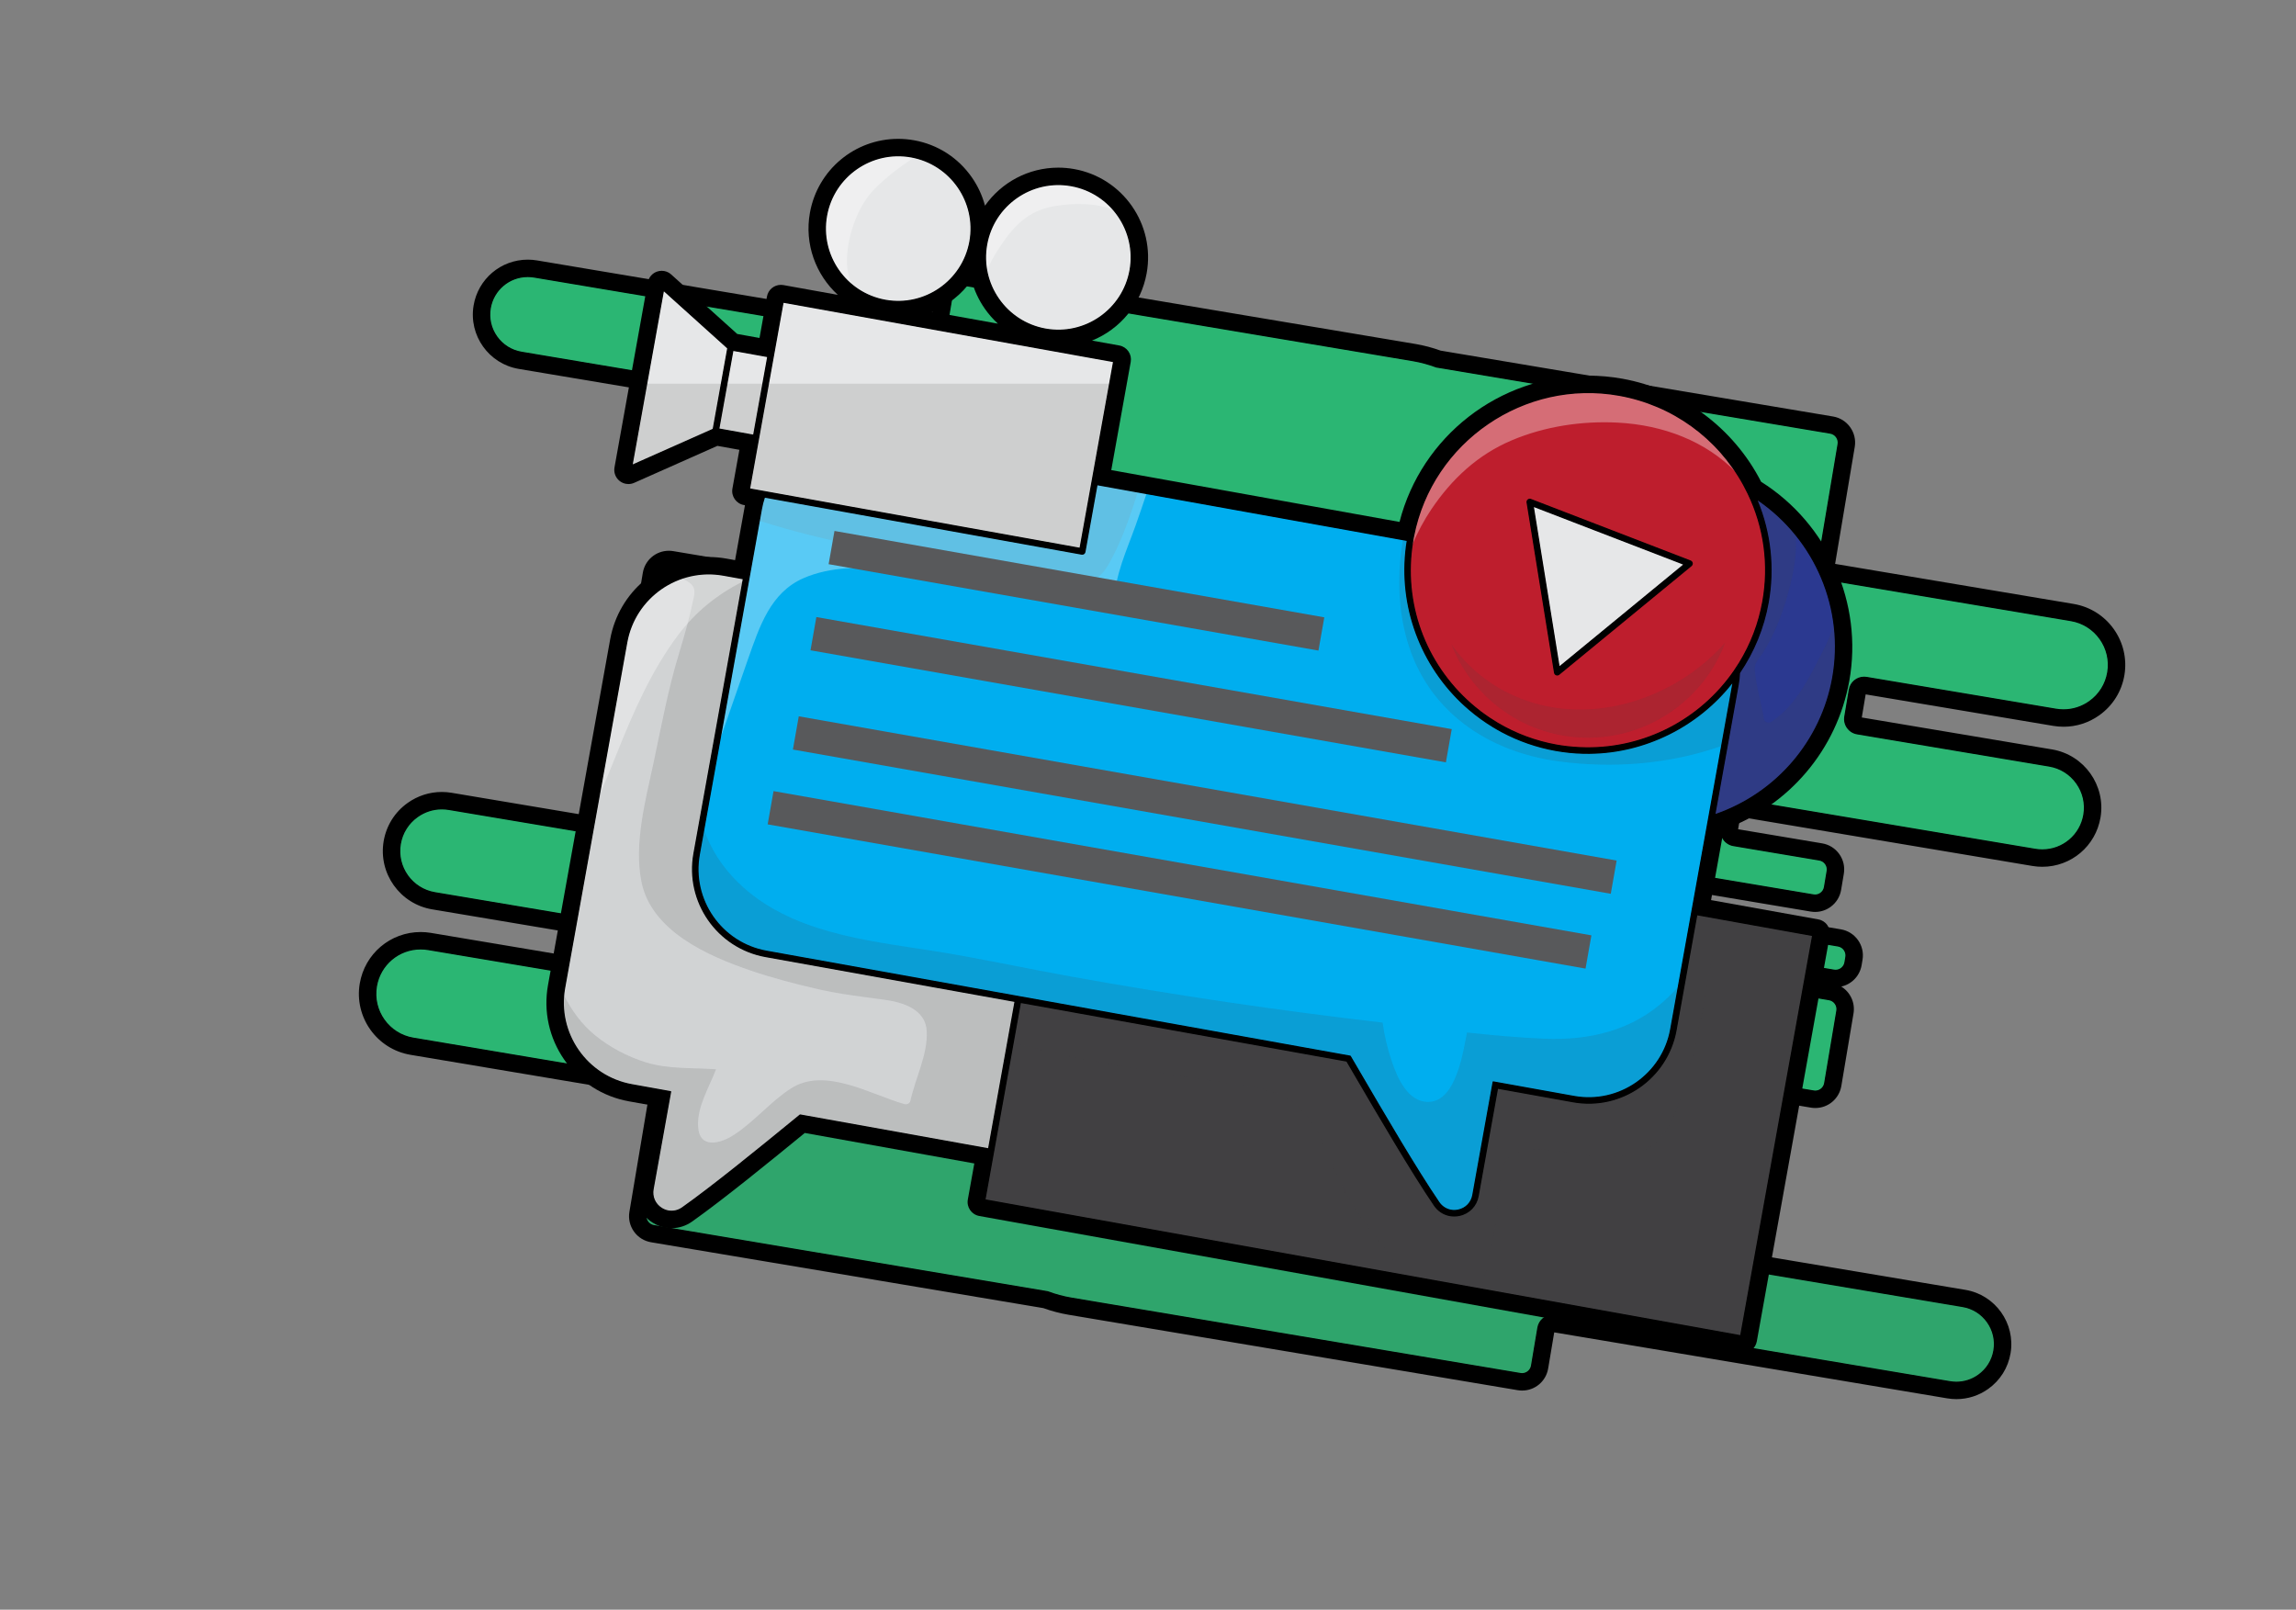 <?xml version="1.0" encoding="UTF-8" standalone="no"?>
<svg
   xmlns:dc="http://purl.org/dc/elements/1.1/"
   xmlns:cc="http://creativecommons.org/ns#"
   xmlns:rdf="http://www.w3.org/1999/02/22-rdf-syntax-ns#"
   xmlns:svg="http://www.w3.org/2000/svg"
   xmlns="http://www.w3.org/2000/svg"
   viewBox="0 0 1124 788"
   height="788"
   width="1124"
   xml:space="preserve"
   id="svg2"
   version="1.1"><rect x="0" y="0" width="1124" height="788" fill="#808080" stroke="none"/><defs
     id="defs6"><clipPath
       id="clipPath18"
       clipPathUnits="userSpaceOnUse"><path
         id="path16"
         d="M 0,591 H 843 V 0 H 0 Z" /></clipPath><clipPath
       id="clipPath30"
       clipPathUnits="userSpaceOnUse"><path
         id="path28"
         d="M 0,591 H 843 V 0 H 0 Z" /></clipPath><clipPath
       id="clipPath42"
       clipPathUnits="userSpaceOnUse"><path
         id="path40"
         d="M 0,591 H 843 V 0 H 0 Z" /></clipPath><clipPath
       id="clipPath50"
       clipPathUnits="userSpaceOnUse"><path
         id="path48"
         d="M 237.215,176.91 H 732.464 V 83.533 H 237.215 Z" /></clipPath><clipPath
       id="clipPath66"
       clipPathUnits="userSpaceOnUse"><path
         id="path64"
         d="M 0,591 H 843 V 0 H 0 Z" /></clipPath><clipPath
       id="clipPath78"
       clipPathUnits="userSpaceOnUse"><path
         id="path76"
         d="M 0,591 H 843 V 0 H 0 Z" /></clipPath><clipPath
       id="clipPath90"
       clipPathUnits="userSpaceOnUse"><path
         id="path88"
         d="M 0,591 H 843 V 0 H 0 Z" /></clipPath><clipPath
       id="clipPath142"
       clipPathUnits="userSpaceOnUse"><path
         id="path140"
         d="M 0,591 H 843 V 0 H 0 Z" /></clipPath><clipPath
       id="clipPath150"
       clipPathUnits="userSpaceOnUse"><path
         id="path148"
         d="m 629.822,407.592 h 44.246 V 292.027 h -44.246 z" /></clipPath><clipPath
       id="clipPath166"
       clipPathUnits="userSpaceOnUse"><path
         id="path164"
         d="M 532.997,355.197 H 633.608 V 320.221 H 532.997 Z" /></clipPath><clipPath
       id="clipPath182"
       clipPathUnits="userSpaceOnUse"><path
         id="path180"
         d="M 232.178,450.257 H 264.94 V 420.403 H 232.178 Z" /></clipPath><clipPath
       id="clipPath198"
       clipPathUnits="userSpaceOnUse"><path
         id="path196"
         d="M 372.095,255.201 H 631.606 V 117.709 H 372.095 Z" /></clipPath><clipPath
       id="clipPath214"
       clipPathUnits="userSpaceOnUse"><path
         id="path212"
         d="M 256.336,286.572 H 616.379 V 146.595 H 256.336 Z" /></clipPath><clipPath
       id="clipPath230"
       clipPathUnits="userSpaceOnUse"><path
         id="path228"
         d="M 278.865,413.119 H 417.862 V 377.955 H 278.865 Z" /></clipPath><clipPath
       id="clipPath246"
       clipPathUnits="userSpaceOnUse"><path
         id="path244"
         d="M 513.889,392.955 H 636.406 V 310.319 H 513.889 Z" /></clipPath><clipPath
       id="clipPath262"
       clipPathUnits="userSpaceOnUse"><path
         id="path260"
         d="M 206.888,380.392 H 372.757 V 146.322 H 206.888 Z" /></clipPath><clipPath
       id="clipPath278"
       clipPathUnits="userSpaceOnUse"><path
         id="path276"
         d="M 275.296,450.257 H 407.523 V 389.812 H 275.296 Z" /></clipPath><clipPath
       id="clipPath294"
       clipPathUnits="userSpaceOnUse"><path
         id="path292"
         d="M 264.013,450.257 H 280.18 V 431.35 h -16.167 z" /></clipPath><clipPath
       id="clipPath310"
       clipPathUnits="userSpaceOnUse"><path
         id="path308"
         d="M 0,591 H 843 V 0 H 0 Z" /></clipPath><clipPath
       id="clipPath318"
       clipPathUnits="userSpaceOnUse"><path
         id="path316"
         d="M 518.581,446.991 H 637.532 V 390.822 H 518.581 Z" /></clipPath><clipPath
       id="clipPath334"
       clipPathUnits="userSpaceOnUse"><path
         id="path332"
         d="m 303.121,533.954 h 32.648 v -47.581 h -32.648 z" /></clipPath><clipPath
       id="clipPath350"
       clipPathUnits="userSpaceOnUse"><path
         id="path348"
         d="m 361.931,523.379 h 47.025 v -31.674 h -47.025 z" /></clipPath><clipPath
       id="clipPath366"
       clipPathUnits="userSpaceOnUse"><path
         id="path364"
         d="M 264.426,413.119 H 421.069 V 319.624 H 264.426 Z" /></clipPath><clipPath
       id="clipPath382"
       clipPathUnits="userSpaceOnUse"><path
         id="path380"
         d="m 220.001,380.392 h 52.965 v -81.813 h -52.965 z" /></clipPath><clipPath
       id="clipPath414"
       clipPathUnits="userSpaceOnUse"><path
         id="path412"
         d="M 0,591 H 843 V 0 H 0 Z" /></clipPath></defs><g
     transform="matrix(1.333,0,0,-1.333,0,788)"
     id="g10"><g
       id="g12"><g
         clip-path="url(#clipPath18)"
         id="g14"><g
           transform="translate(675.027,338.556)"
           id="g20"><path
             id="path22"
             style="fill:#000000;fill-opacity:1;fill-rule:nonzero;stroke:none"
             d="m 0,0 -1.655,-9.861 c -0.43,-2.556 0.162,-5.125 1.666,-7.236 1.503,-2.109 3.737,-3.507 6.293,-3.937 L 76.86,-32.881 c 2.971,-0.498 5.573,-2.129 7.327,-4.591 1.753,-2.462 2.445,-5.454 1.946,-8.424 -0.916,-5.465 -5.597,-9.432 -11.129,-9.432 -0.627,0 -1.26,0.054 -1.886,0.16 l -108.041,18.14 c -0.526,0.088 -1.061,0.132 -1.591,0.132 -4.758,0 -8.785,-3.404 -9.572,-8.094 l -0.993,-5.916 c -0.886,-5.274 2.683,-10.286 7.959,-11.173 l 30.868,-5.183 -0.762,-4.536 -38.76,6.508 c -0.535,0.089 -1.077,0.134 -1.614,0.134 -2.019,0 -3.961,-0.622 -5.617,-1.801 -2.11,-1.502 -3.509,-3.738 -3.937,-6.293 l -0.995,-5.917 c -0.885,-5.274 2.685,-10.287 7.96,-11.173 l 50.592,-8.495 -0.099,-0.591 -41.722,7.005 c -0.534,0.089 -1.076,0.134 -1.612,0.134 -2.023,0 -3.965,-0.623 -5.617,-1.801 -2.11,-1.503 -3.508,-3.738 -3.938,-6.294 -0.428,-2.555 0.163,-5.123 1.667,-7.236 1.503,-2.109 3.738,-3.507 6.293,-3.937 l 41.717,-7.004 -4.24,-25.246 -84.128,14.125 c -0.526,0.088 -1.063,0.132 -1.596,0.132 -4.758,0 -8.783,-3.403 -9.57,-8.093 l -7.287,-43.392 c -0.427,-2.555 0.163,-5.124 1.667,-7.237 1.505,-2.109 3.74,-3.507 6.293,-3.935 l 21.007,-3.527 -0.712,-4.239 c -0.887,-5.274 2.683,-10.287 7.959,-11.175 l 120.36,-20.208 c 2.582,-0.433 4.839,-1.846 6.358,-3.979 1.519,-2.132 2.116,-4.728 1.684,-7.31 -0.434,-2.581 -1.847,-4.838 -3.98,-6.358 -1.671,-1.191 -3.627,-1.821 -5.654,-1.821 -0.548,0 -1.104,0.047 -1.653,0.138 l -145.007,24.348 c -0.53,0.09 -1.074,0.136 -1.616,0.136 -4.752,0 -8.775,-3.404 -9.564,-8.095 l -2.229,-13.272 -164.218,27.573 c -2.715,0.456 -5.406,1.181 -8,2.152 -0.24,0.09 -0.488,0.156 -0.74,0.198 l -143.943,24.17 7.212,42.954 c 0.884,5.275 -2.686,10.287 -7.96,11.174 l -88.309,14.827 c -3.232,0.543 -6.064,2.317 -7.974,4.998 -1.909,2.679 -2.662,5.936 -2.119,9.169 0.999,5.947 6.096,10.264 12.121,10.264 0.682,0 1.369,-0.058 2.046,-0.171 l 69.575,-11.682 c 0.532,-0.088 1.071,-0.133 1.604,-0.133 4.755,0 8.777,3.404 9.564,8.094 l 1.656,9.862 c 0.428,2.555 -0.163,5.125 -1.667,7.235 -1.504,2.11 -3.739,3.508 -6.294,3.937 l -70.555,11.847 c -2.971,0.498 -5.573,2.129 -7.327,4.591 -1.754,2.462 -2.445,5.454 -1.946,8.424 0.5,2.977 2.128,5.581 4.587,7.332 1.929,1.375 4.184,2.102 6.52,2.102 0.632,0 1.273,-0.055 1.908,-0.162 l 108.031,-18.138 c 0.532,-0.09 1.075,-0.135 1.612,-0.135 4.753,0 8.774,3.404 9.561,8.095 l 0.993,5.917 c 0.429,2.555 -0.163,5.124 -1.666,7.235 -1.503,2.109 -3.738,3.508 -6.294,3.938 l -30.868,5.182 0.762,4.536 38.757,-6.507 c 0.532,-0.089 1.075,-0.135 1.612,-0.135 4.753,0 8.774,3.405 9.561,8.095 l 0.993,5.917 c 0.429,2.556 -0.163,5.125 -1.666,7.235 -1.503,2.11 -3.738,3.508 -6.294,3.938 l -50.591,8.494 0.099,0.592 41.715,-7.005 c 0.53,-0.088 1.072,-0.134 1.611,-0.134 4.753,0 8.775,3.404 9.562,8.095 0.885,5.274 -2.686,10.286 -7.96,11.172 l -41.716,7.004 4.239,25.247 84.123,-14.125 c 0.536,-0.09 1.081,-0.136 1.619,-0.136 2.021,0 3.963,0.623 5.615,1.802 2.11,1.503 3.509,3.738 3.938,6.294 l 7.286,43.393 c 0.429,2.556 -0.163,5.125 -1.666,7.233 -1.502,2.11 -3.738,3.509 -6.294,3.939 l -21.006,3.526 0.712,4.242 c 0.429,2.555 -0.163,5.125 -1.666,7.235 -1.503,2.109 -3.738,3.507 -6.294,3.937 l -120.36,20.209 c -2.575,0.432 -4.831,1.846 -6.353,3.981 -1.521,2.136 -2.121,4.73 -1.688,7.306 0.796,4.739 4.855,8.179 9.652,8.179 0.542,0 1.092,-0.046 1.635,-0.137 l 145.014,-24.349 c 0.531,-0.088 1.073,-0.134 1.611,-0.134 4.754,0 8.775,3.404 9.562,8.094 l 2.228,13.272 164.219,-27.573 c 2.66,-0.447 5.327,-1.166 7.925,-2.139 0.24,-0.091 0.488,-0.157 0.741,-0.2 L -4.239,89.494 -11.452,46.539 c -0.429,-2.556 0.163,-5.125 1.666,-7.234 1.503,-2.11 3.738,-3.509 6.294,-3.938 L 84.815,20.54 c 3.234,-0.543 6.066,-2.318 7.975,-4.998 1.909,-2.68 2.661,-5.936 2.118,-9.169 -0.543,-3.241 -2.316,-6.075 -4.992,-7.981 -2.1,-1.496 -4.555,-2.287 -7.101,-2.287 -0.687,0 -1.383,0.059 -2.072,0.174 L 11.163,7.962 C 10.637,8.049 10.102,8.093 9.572,8.093 4.813,8.093 0.787,4.69 0,0 M 86.538,30.796 -1.079,45.507 6.133,88.462 c 0.886,5.274 -2.685,10.287 -7.96,11.173 l -144.132,24.197 c -3.02,1.096 -6.127,1.916 -9.241,2.439 l -164.915,27.69 c -0.528,0.088 -1.066,0.132 -1.598,0.132 -4.757,0 -8.782,-3.403 -9.57,-8.093 l -2.228,-13.272 -144.325,24.233 c -1.108,0.185 -2.234,0.279 -3.349,0.279 -9.899,0 -18.275,-7.089 -19.916,-16.856 -1.843,-10.984 5.592,-21.421 16.577,-23.266 l 119.669,-20.093 -0.713,-4.242 c -0.884,-5.274 2.687,-10.285 7.961,-11.171 l 21.005,-3.527 -7.054,-42.012 -84.128,14.126 c -0.525,0.088 -1.062,0.132 -1.596,0.132 -4.758,0 -8.783,-3.403 -9.571,-8.093 l -4.47,-26.628 c -0.429,-2.555 0.163,-5.124 1.666,-7.235 0.77,-1.079 1.731,-1.973 2.829,-2.646 -1.263,-0.277 -2.461,-0.809 -3.538,-1.576 -2.11,-1.503 -3.508,-3.738 -3.938,-6.294 l -0.331,-1.973 c -0.885,-5.274 2.686,-10.286 7.96,-11.172 l 50.592,-8.494 -0.762,-4.536 -38.762,6.507 c -0.533,0.09 -1.075,0.135 -1.611,0.135 -2.022,0 -3.965,-0.623 -5.62,-1.802 -2.109,-1.503 -3.507,-3.738 -3.937,-6.293 l -0.993,-5.918 c -0.429,-2.554 0.163,-5.124 1.666,-7.235 1.505,-2.11 3.74,-3.508 6.294,-3.936 l 30.867,-5.183 -0.761,-4.537 -107.341,18.023 c -1.2,0.202 -2.421,0.304 -3.63,0.304 -4.512,0 -8.854,-1.394 -12.556,-4.031 -4.72,-3.364 -7.849,-8.364 -8.808,-14.08 -1.981,-11.801 6.007,-23.013 17.807,-24.994 l 69.866,-11.73 -1.424,-8.481 -68.88,11.565 c -1.246,0.209 -2.513,0.314 -3.768,0.314 -11.122,0 -20.533,-7.966 -22.378,-18.942 -2.071,-12.345 6.286,-24.073 18.629,-26.146 l 87.617,-14.711 -7.212,-42.955 c -0.429,-2.556 0.163,-5.124 1.666,-7.236 1.504,-2.11 3.739,-3.508 6.294,-3.937 l 144.064,-24.186 c 3.026,-1.096 6.156,-1.921 9.31,-2.449 l 164.909,-27.69 c 0.535,-0.089 1.078,-0.135 1.614,-0.135 4.75,0 8.769,3.404 9.558,8.096 l 2.229,13.272 144.325,-24.233 c 1.12,-0.188 2.257,-0.283 3.378,-0.283 4.199,0 8.24,1.297 11.686,3.752 4.396,3.131 7.308,7.786 8.199,13.107 1.846,10.984 -5.59,21.422 -16.575,23.266 l -119.669,20.093 0.712,4.24 c 0.886,5.274 -2.684,10.286 -7.96,11.174 l -21.006,3.527 7.054,42.011 84.119,-14.124 c 0.531,-0.09 1.073,-0.135 1.612,-0.135 4.753,0 8.775,3.404 9.564,8.094 l 4.471,26.627 c 0.674,4.012 -1.231,7.873 -4.503,9.881 3.806,0.827 6.814,3.884 7.484,7.872 l 0.33,1.971 c 0.886,5.274 -2.683,10.286 -7.959,11.173 l -50.592,8.495 0.762,4.535 38.755,-6.506 c 0.535,-0.091 1.08,-0.136 1.62,-0.136 2.02,0 3.962,0.623 5.616,1.801 2.111,1.504 3.509,3.739 3.938,6.295 l 0.994,5.917 c 0.429,2.555 -0.163,5.125 -1.667,7.235 -1.503,2.109 -3.737,3.507 -6.293,3.937 l -30.868,5.183 0.762,4.536 107.341,-18.023 c 1.19,-0.2 2.402,-0.301 3.602,-0.301 10.633,0 19.63,7.616 21.392,18.108 1.981,11.8 -6.006,23.012 -17.807,24.994 l -69.866,11.731 1.424,8.481 68.878,-11.565 c 1.256,-0.211 2.536,-0.319 3.802,-0.319 4.718,0 9.258,1.459 13.13,4.217 4.938,3.519 8.21,8.75 9.214,14.729 2.073,12.344 -6.282,24.073 -18.627,26.146" /></g></g></g><g
       id="g24"><g
         clip-path="url(#clipPath30)"
         id="g26"><g
           transform="translate(718.492,83.533)"
           id="g32"><path
             id="path34"
             style="fill:#2bb673;fill-opacity:1;fill-rule:nonzero;stroke:none"
             d="m 0,0 c -0.78,0 -1.571,0.066 -2.349,0.197 l -145.014,24.349 c -0.298,0.051 -0.606,0.076 -0.912,0.076 -2.695,0 -4.976,-1.931 -5.423,-4.59 L -156.042,6.07 c -0.28,-1.666 -1.762,-2.923 -3.445,-2.924 -0.195,0 -0.389,0.017 -0.587,0.051 l -164.909,27.69 c -2.978,0.5 -5.932,1.295 -8.777,2.36 l -144.596,24.275 c -0.922,0.155 -1.728,0.659 -2.271,1.42 -0.543,0.762 -0.756,1.689 -0.602,2.611 l 7.329,43.645 c 0.502,2.991 -1.523,5.834 -4.514,6.336 l -88.308,14.827 c -8.972,1.507 -15.046,10.032 -13.54,19.005 1.34,7.978 8.179,13.769 16.263,13.769 0.915,0 1.837,-0.077 2.742,-0.23 l 69.57,-11.68 c 0.304,-0.051 0.611,-0.077 0.914,-0.077 2.695,0 4.975,1.931 5.421,4.59 l 1.656,9.862 c 0.243,1.449 -0.093,2.906 -0.946,4.102 -0.852,1.197 -2.119,1.989 -3.568,2.233 l -70.556,11.846 c -8.429,1.415 -14.134,9.424 -12.719,17.853 0.685,4.083 2.92,7.655 6.292,10.057 2.645,1.885 5.742,2.881 8.957,2.881 0.865,0 1.741,-0.073 2.603,-0.219 l 108.032,-18.139 c 0.304,-0.051 0.612,-0.076 0.916,-0.076 2.694,0 4.973,1.93 5.419,4.59 l 0.993,5.917 c 0.243,1.449 -0.092,2.906 -0.945,4.102 -0.852,1.196 -2.119,1.989 -3.568,2.233 l -31.559,5.299 c -0.921,0.154 -1.727,0.658 -2.27,1.42 -0.543,0.761 -0.756,1.688 -0.601,2.611 l 0.993,5.917 c 0.155,0.922 0.66,1.729 1.421,2.271 0.598,0.426 1.296,0.651 2.02,0.651 0.196,0 0.393,-0.017 0.591,-0.05 l 39.447,-6.623 c 0.303,-0.052 0.612,-0.077 0.916,-0.077 2.694,0 4.973,1.93 5.419,4.59 l 0.993,5.917 c 0.244,1.449 -0.092,2.906 -0.945,4.102 -0.852,1.197 -2.119,1.99 -3.568,2.233 l -51.282,8.611 c -0.92,0.154 -1.726,0.659 -2.27,1.421 -0.543,0.762 -0.757,1.689 -0.602,2.61 l 0.331,1.972 c 0.155,0.922 0.66,1.728 1.421,2.271 0.598,0.426 1.296,0.651 2.02,0.651 0.196,0 0.393,-0.016 0.591,-0.05 l 42.406,-7.12 c 0.3,-0.051 0.608,-0.076 0.915,-0.076 2.693,0 4.973,1.93 5.42,4.589 0.501,2.991 -1.523,5.833 -4.514,6.335 l -42.406,7.12 c -0.923,0.155 -1.729,0.66 -2.271,1.421 -0.543,0.761 -0.756,1.688 -0.601,2.61 l 4.47,26.628 c 0.284,1.692 1.736,2.921 3.451,2.921 0.192,0 0.386,-0.016 0.58,-0.049 l 84.813,-14.241 c 0.308,-0.052 0.619,-0.077 0.924,-0.077 1.141,0 2.24,0.353 3.179,1.023 1.196,0.852 1.989,2.119 2.232,3.568 l 7.286,43.392 c 0.243,1.45 -0.092,2.906 -0.944,4.102 -0.853,1.197 -2.12,1.99 -3.57,2.233 l -21.696,3.643 c -0.92,0.155 -1.726,0.66 -2.269,1.422 -0.543,0.762 -0.757,1.689 -0.603,2.609 l 0.828,4.931 c 0.243,1.45 -0.092,2.906 -0.945,4.102 -0.852,1.197 -2.119,1.99 -3.569,2.233 l -120.359,20.209 c -3.682,0.618 -6.906,2.638 -9.079,5.687 -2.172,3.049 -3.027,6.756 -2.409,10.438 1.137,6.77 6.938,11.684 13.794,11.684 0.775,0 1.559,-0.066 2.331,-0.196 l 145.014,-24.348 c 0.302,-0.051 0.61,-0.076 0.916,-0.076 2.693,0 4.973,1.93 5.419,4.589 l 2.344,13.963 c 0.284,1.691 1.737,2.92 3.455,2.92 0.19,0 0.383,-0.016 0.576,-0.048 l 164.91,-27.689 c 2.925,-0.492 5.853,-1.282 8.703,-2.349 l 144.67,-24.287 c 0.92,-0.154 1.726,-0.659 2.27,-1.421 0.543,-0.763 0.757,-1.69 0.603,-2.61 l -7.328,-43.645 c -0.244,-1.45 0.091,-2.907 0.944,-4.103 0.852,-1.196 2.119,-1.989 3.568,-2.233 l 88.308,-14.827 c 4.34,-0.728 8.14,-3.109 10.7,-6.703 2.56,-3.593 3.568,-7.961 2.84,-12.301 -0.73,-4.347 -3.108,-8.149 -6.697,-10.706 -2.816,-2.006 -6.114,-3.067 -9.538,-3.067 -0.921,0 -1.852,0.078 -2.768,0.233 l -69.571,11.681 c -0.3,0.05 -0.604,0.075 -0.905,0.075 -2.7,0 -4.984,-1.93 -5.43,-4.589 l -1.656,-9.861 c -0.243,-1.449 0.092,-2.906 0.945,-4.103 0.852,-1.196 2.12,-1.989 3.568,-2.233 l 70.557,-11.846 c 4.076,-0.684 7.646,-2.921 10.052,-6.296 2.405,-3.377 3.352,-7.481 2.668,-11.557 -1.258,-7.495 -7.68,-12.936 -15.272,-12.936 -0.861,0 -1.729,0.073 -2.581,0.217 l -108.032,18.139 c -0.3,0.05 -0.604,0.075 -0.905,0.075 -2.7,0 -4.984,-1.93 -5.43,-4.589 l -0.993,-5.917 c -0.502,-2.99 1.522,-5.832 4.512,-6.335 l 31.559,-5.298 c 0.923,-0.155 1.729,-0.66 2.271,-1.42 0.543,-0.763 0.756,-1.69 0.601,-2.612 l -0.993,-5.917 c -0.154,-0.922 -0.659,-1.729 -1.421,-2.271 -0.597,-0.425 -1.295,-0.651 -2.021,-0.651 -0.195,0 -0.392,0.017 -0.589,0.05 l -39.448,6.624 c -0.305,0.051 -0.616,0.077 -0.922,0.077 -1.141,0 -2.241,-0.354 -3.18,-1.022 -1.196,-0.852 -1.989,-2.12 -2.233,-3.569 l -0.994,-5.917 c -0.502,-2.99 1.523,-5.832 4.514,-6.335 l 51.282,-8.61 c 0.921,-0.154 1.727,-0.659 2.27,-1.422 0.543,-0.762 0.756,-1.689 0.602,-2.609 l -0.331,-1.972 c -0.284,-1.693 -1.733,-2.922 -3.447,-2.922 -0.193,0 -0.389,0.016 -0.584,0.049 l -42.406,7.12 c -0.307,0.051 -0.618,0.077 -0.923,0.077 -1.143,0 -2.242,-0.353 -3.18,-1.021 -1.196,-0.853 -1.989,-2.12 -2.232,-3.569 -0.243,-1.448 0.091,-2.905 0.944,-4.102 0.853,-1.197 2.12,-1.989 3.568,-2.233 l 42.407,-7.12 c 0.92,-0.155 1.726,-0.659 2.27,-1.422 0.543,-0.762 0.757,-1.689 0.603,-2.61 l -4.471,-26.626 c -0.155,-0.923 -0.66,-1.729 -1.421,-2.271 -0.597,-0.426 -1.295,-0.651 -2.02,-0.651 -0.197,0 -0.394,0.017 -0.59,0.05 l -84.813,14.24 c -0.299,0.05 -0.604,0.074 -0.907,0.074 -2.699,0 -4.982,-1.929 -5.429,-4.587 l -7.285,-43.393 c -0.243,-1.449 0.092,-2.906 0.944,-4.103 0.854,-1.196 2.121,-1.989 3.569,-2.232 l 21.696,-3.643 c 1.903,-0.32 3.192,-2.128 2.873,-4.031 l -0.828,-4.931 c -0.503,-2.99 1.522,-5.833 4.513,-6.335 L 2.287,27.811 c 3.689,-0.62 6.914,-2.638 9.084,-5.684 2.17,-3.046 3.024,-6.754 2.404,-10.442 C 13.156,7.997 11.138,4.771 8.093,2.602 5.705,0.899 2.907,0 0,0" /></g></g></g><g
       id="g36"><g
         clip-path="url(#clipPath42)"
         id="g38"><g
           id="g44"><g
             id="g46" /><g
             id="g58"><g
               style="opacity:0.15"
               id="g56"
               clip-path="url(#clipPath50)"><g
                 id="g54"
                 transform="translate(720.779,111.344)"><path
                   id="path52"
                   style="fill:#414042;fill-opacity:1;fill-rule:nonzero;stroke:none"
                   d="m 0,0 -120.359,20.208 c -2.992,0.503 -5.016,3.346 -4.513,6.336 l 0.828,4.931 c 0.319,1.903 -0.97,3.711 -2.873,4.031 l -21.696,3.642 c -1.449,0.244 -2.715,1.037 -3.569,2.233 -0.852,1.196 -1.187,2.653 -0.944,4.102 l 3.372,20.084 h -328.418 l -5.344,-31.825 c -0.154,-0.922 0.059,-1.848 0.602,-2.61 0.542,-0.762 1.349,-1.266 2.27,-1.42 L -336.047,5.437 c 2.845,-1.066 5.798,-1.861 8.777,-2.361 l 164.909,-27.689 c 0.198,-0.034 0.392,-0.051 0.587,-0.051 1.683,0.001 3.165,1.258 3.445,2.924 l 2.344,13.962 c 0.447,2.659 2.728,4.59 5.423,4.59 0.306,0 0.614,-0.026 0.912,-0.077 L -4.636,-27.613 c 0.778,-0.131 1.569,-0.198 2.349,-0.198 2.907,0 5.705,0.9 8.093,2.602 3.045,2.17 5.063,5.396 5.682,9.083 0.619,3.688 -0.234,7.397 -2.404,10.442 C 6.914,-2.638 3.688,-0.619 0,0" /></g></g></g></g></g></g><g
       id="g60"><g
         clip-path="url(#clipPath66)"
         id="g62"><g
           transform="translate(755.108,330.89)"
           id="g68"><path
             id="path70"
             style="fill:#000000;fill-opacity:1;fill-rule:nonzero;stroke:none"
             d="m 0,0 -69.571,11.681 c -0.31,0.051 -0.625,0.078 -0.938,0.078 -2.798,0 -5.165,-2 -5.628,-4.756 l -1.655,-9.861 c -0.252,-1.502 0.096,-3.012 0.979,-4.252 0.883,-1.24 2.197,-2.061 3.698,-2.314 l 70.556,-11.847 c 4.024,-0.675 7.548,-2.882 9.922,-6.214 2.374,-3.333 3.31,-7.384 2.634,-11.408 -1.241,-7.399 -7.581,-12.769 -15.074,-12.769 -0.848,0 -1.705,0.072 -2.548,0.214 l -108.032,18.139 c -0.31,0.052 -0.625,0.078 -0.938,0.078 -2.798,0 -5.165,-2 -5.628,-4.755 l -0.993,-5.917 c -0.52,-3.099 1.578,-6.045 4.677,-6.566 l 31.559,-5.299 c 0.87,-0.146 1.63,-0.621 2.141,-1.338 0.512,-0.719 0.713,-1.594 0.567,-2.462 l -0.994,-5.917 c -0.145,-0.869 -0.621,-1.63 -1.339,-2.141 -0.563,-0.402 -1.222,-0.615 -1.905,-0.615 -0.184,0 -0.37,0.016 -0.555,0.048 l -39.449,6.623 c -0.316,0.053 -0.637,0.08 -0.955,0.08 -1.183,0 -2.323,-0.366 -3.297,-1.059 -1.24,-0.884 -2.061,-2.197 -2.313,-3.699 l -0.994,-5.917 c -0.521,-3.099 1.578,-6.044 4.677,-6.565 l 51.283,-8.61 c 0.868,-0.146 1.628,-0.622 2.139,-1.341 0.512,-0.718 0.714,-1.592 0.569,-2.46 l -0.331,-1.972 c -0.268,-1.596 -1.635,-2.755 -3.25,-2.755 -0.182,0 -0.367,0.015 -0.551,0.047 l -42.406,7.12 c -0.318,0.053 -0.639,0.079 -0.956,0.079 -1.185,0 -2.325,-0.366 -3.296,-1.059 -1.241,-0.883 -2.062,-2.196 -2.314,-3.697 -0.252,-1.502 0.096,-3.012 0.979,-4.252 0.884,-1.24 2.197,-2.062 3.698,-2.314 l 42.406,-7.12 c 0.868,-0.146 1.628,-0.622 2.141,-1.341 0.512,-0.719 0.714,-1.593 0.568,-2.46 l -4.471,-26.627 c -0.146,-0.871 -0.622,-1.631 -1.339,-2.141 -0.563,-0.402 -1.221,-0.614 -1.905,-0.614 h -0.001 c -0.184,0 -0.37,0.016 -0.555,0.047 l -84.813,14.24 c -0.311,0.052 -0.628,0.078 -0.94,0.078 -2.797,0 -5.163,-2 -5.626,-4.755 l -7.285,-43.393 c -0.252,-1.502 0.095,-3.012 0.978,-4.252 0.884,-1.239 2.197,-2.061 3.698,-2.313 l 21.697,-3.643 c 1.795,-0.302 3.009,-2.007 2.709,-3.801 l -0.828,-4.93 c -0.522,-3.1 1.577,-6.045 4.676,-6.567 l 120.36,-20.208 c 3.635,-0.61 6.815,-2.599 8.954,-5.602 2.138,-3.002 2.98,-6.657 2.37,-10.293 -0.61,-3.635 -2.6,-6.815 -5.602,-8.953 -2.353,-1.678 -5.111,-2.565 -7.976,-2.565 -0.77,0 -1.549,0.066 -2.316,0.195 l -145.014,24.348 c -0.311,0.053 -0.628,0.079 -0.946,0.079 -2.793,0 -5.156,-2.001 -5.62,-4.757 l -2.343,-13.961 c -0.265,-1.572 -1.661,-2.756 -3.249,-2.757 -0.182,0 -0.366,0.015 -0.552,0.048 l -164.91,27.689 c -2.971,0.499 -5.899,1.286 -8.74,2.351 l -144.633,24.285 c -0.87,0.145 -1.63,0.621 -2.142,1.339 -0.511,0.717 -0.712,1.591 -0.566,2.461 l 7.328,43.645 c 0.52,3.1 -1.578,6.046 -4.678,6.567 l -88.308,14.827 c -8.863,1.488 -14.864,9.91 -13.376,18.774 1.324,7.881 8.08,13.602 16.066,13.602 0.903,0 1.814,-0.077 2.708,-0.227 l 69.571,-11.681 c 0.313,-0.052 0.631,-0.079 0.946,-0.079 2.793,0 5.157,2.001 5.619,4.757 l 1.656,9.862 c 0.252,1.501 -0.096,3.011 -0.98,4.251 -0.883,1.24 -2.197,2.062 -3.698,2.314 l -70.556,11.847 c -8.32,1.397 -13.952,9.302 -12.555,17.622 0.676,4.03 2.882,7.556 6.211,9.927 2.61,1.86 5.667,2.844 8.84,2.844 0.855,0 1.72,-0.073 2.571,-0.216 L -482.25,-55.34 c 0.313,-0.053 0.633,-0.079 0.949,-0.079 2.791,0 5.154,2 5.616,4.756 l 0.993,5.918 c 0.252,1.501 -0.096,3.011 -0.979,4.251 -0.883,1.24 -2.196,2.062 -3.698,2.314 l -31.559,5.299 c -0.868,0.146 -1.629,0.621 -2.14,1.339 -0.512,0.718 -0.713,1.592 -0.567,2.461 l 0.993,5.918 c 0.146,0.869 0.621,1.629 1.34,2.141 0.564,0.402 1.222,0.614 1.904,0.614 0.184,0 0.37,-0.016 0.557,-0.048 l 39.447,-6.623 c 0.314,-0.052 0.634,-0.079 0.95,-0.079 2.792,0 5.153,2 5.616,4.757 l 0.994,5.917 c 0.251,1.502 -0.096,3.011 -0.98,4.252 -0.883,1.239 -2.197,2.061 -3.698,2.314 l -51.282,8.61 c -0.868,0.145 -1.628,0.621 -2.14,1.34 -0.512,0.719 -0.714,1.593 -0.568,2.461 l 0.331,1.972 c 0.146,0.869 0.622,1.63 1.34,2.141 0.563,0.402 1.221,0.614 1.904,0.614 0.184,0 0.37,-0.015 0.557,-0.047 l 42.406,-7.12 c 0.314,-0.053 0.633,-0.079 0.948,-0.079 2.792,0 5.155,2 5.618,4.756 0.52,3.1 -1.579,6.045 -4.678,6.565 l -42.406,7.121 c -0.87,0.146 -1.63,0.621 -2.142,1.339 -0.511,0.718 -0.712,1.592 -0.566,2.461 l 4.47,26.628 c 0.268,1.595 1.637,2.754 3.254,2.754 0.181,0 0.363,-0.015 0.547,-0.046 l 84.813,-14.241 c 0.317,-0.053 0.639,-0.081 0.957,-0.081 1.183,0 2.322,0.367 3.295,1.061 1.239,0.883 2.061,2.196 2.313,3.698 l 7.286,43.392 c 0.252,1.502 -0.096,3.012 -0.979,4.251 -0.883,1.241 -2.197,2.062 -3.699,2.315 l -21.696,3.642 c -1.794,0.302 -3.009,2.007 -2.708,3.801 l 0.828,4.931 c 0.252,1.502 -0.095,3.012 -0.979,4.252 -0.883,1.24 -2.197,2.061 -3.699,2.314 l -120.359,20.208 c -3.629,0.61 -6.807,2.6 -8.949,5.606 -2.141,3.006 -2.984,6.66 -2.375,10.289 1.121,6.673 6.839,11.517 13.597,11.517 0.764,0 1.537,-0.065 2.297,-0.193 l 145.015,-24.348 c 0.314,-0.053 0.632,-0.079 0.948,-0.079 2.792,0 5.155,2 5.617,4.756 l 2.344,13.963 c 0.268,1.595 1.638,2.752 3.258,2.752 0.179,0 0.361,-0.014 0.543,-0.045 l 164.909,-27.688 c 2.92,-0.491 5.823,-1.274 8.666,-2.339 l 144.707,-24.297 c 0.868,-0.146 1.628,-0.622 2.141,-1.341 0.512,-0.718 0.714,-1.592 0.568,-2.46 l -7.328,-43.645 c -0.252,-1.502 0.096,-3.013 0.979,-4.252 0.882,-1.239 2.196,-2.062 3.698,-2.314 L 5.396,32.15 c 4.288,-0.72 8.042,-3.071 10.571,-6.622 2.529,-3.549 3.525,-7.865 2.805,-12.152 C 18.052,9.082 15.702,5.326 12.156,2.8 9.375,0.818 6.117,-0.229 2.734,-0.229 1.825,-0.229 0.905,-0.152 0,0 m 5.795,34.517 -88.308,14.827 c -0.87,0.146 -1.631,0.622 -2.141,1.339 -0.512,0.719 -0.713,1.593 -0.567,2.462 l 7.328,43.646 c 0.521,3.099 -1.578,6.044 -4.677,6.565 l -144.498,24.258 c -2.9,1.076 -5.886,1.876 -8.875,2.378 l -164.911,27.689 c -0.311,0.051 -0.627,0.078 -0.94,0.078 -2.796,0 -5.162,-2 -5.625,-4.756 l -2.344,-13.962 c -0.267,-1.596 -1.636,-2.753 -3.255,-2.753 -0.18,0 -0.362,0.014 -0.546,0.045 l -145.014,24.348 c -0.889,0.149 -1.794,0.225 -2.688,0.225 -7.939,0 -14.655,-5.686 -15.971,-13.519 -1.479,-8.809 4.485,-17.179 13.294,-18.659 l 120.359,-20.208 c 0.868,-0.146 1.628,-0.622 2.14,-1.341 0.512,-0.719 0.714,-1.593 0.568,-2.46 l -0.828,-4.931 c -0.52,-3.1 1.579,-6.045 4.678,-6.566 l 21.696,-3.642 c 0.868,-0.146 1.628,-0.622 2.14,-1.341 0.512,-0.718 0.714,-1.593 0.568,-2.46 l -7.286,-43.393 c -0.146,-0.869 -0.621,-1.63 -1.34,-2.141 -0.563,-0.401 -1.222,-0.614 -1.906,-0.614 -0.184,0 -0.369,0.016 -0.554,0.047 l -84.814,14.241 c -0.311,0.052 -0.626,0.078 -0.939,0.078 -2.797,0 -5.163,-2 -5.626,-4.756 l -4.471,-26.627 c -0.252,-1.502 0.096,-3.011 0.98,-4.252 0.883,-1.239 2.197,-2.061 3.698,-2.314 l 42.406,-7.12 c 0.87,-0.146 1.63,-0.621 2.141,-1.339 0.512,-0.718 0.713,-1.592 0.567,-2.462 -0.267,-1.595 -1.634,-2.753 -3.25,-2.753 -0.181,0 -0.365,0.015 -0.55,0.046 l -42.407,7.12 c -0.316,0.053 -0.637,0.08 -0.955,0.08 -1.184,0 -2.323,-0.366 -3.296,-1.059 -1.24,-0.883 -2.062,-2.197 -2.314,-3.699 l -0.331,-1.972 c -0.52,-3.099 1.578,-6.045 4.677,-6.565 l 51.282,-8.611 c 0.87,-0.146 1.63,-0.621 2.141,-1.339 0.512,-0.718 0.713,-1.592 0.567,-2.461 l -0.993,-5.918 c -0.267,-1.595 -1.636,-2.753 -3.253,-2.753 -0.181,0 -0.364,0.015 -0.548,0.046 l -39.448,6.623 c -0.316,0.052 -0.637,0.079 -0.953,0.079 -1.186,0 -2.326,-0.366 -3.298,-1.058 -1.24,-0.884 -2.062,-2.198 -2.314,-3.699 l -0.993,-5.917 c -0.252,-1.502 0.095,-3.011 0.979,-4.252 0.883,-1.239 2.197,-2.061 3.698,-2.313 l 31.558,-5.299 c 0.87,-0.146 1.63,-0.621 2.141,-1.34 0.512,-0.717 0.713,-1.592 0.567,-2.461 l -0.993,-5.917 c -0.268,-1.595 -1.636,-2.754 -3.253,-2.754 -0.181,0 -0.364,0.016 -0.548,0.046 l -108.032,18.139 c -0.982,0.165 -1.98,0.249 -2.967,0.249 -3.676,0 -7.214,-1.138 -10.234,-3.289 -3.851,-2.744 -6.403,-6.822 -7.185,-11.485 -1.616,-9.625 4.899,-18.77 14.524,-20.387 l 70.557,-11.846 c 0.869,-0.146 1.629,-0.621 2.141,-1.34 0.511,-0.717 0.713,-1.591 0.567,-2.461 l -1.656,-9.862 c -0.268,-1.596 -1.635,-2.754 -3.251,-2.754 -0.181,0 -0.365,0.015 -0.55,0.047 l -69.57,11.68 c -1.028,0.173 -2.073,0.26 -3.106,0.26 -9.162,0 -16.914,-6.563 -18.433,-15.605 -1.706,-10.169 5.177,-19.831 15.346,-21.539 l 88.307,-14.827 c 1.795,-0.301 3.01,-2.007 2.708,-3.8 l -7.328,-43.646 c -0.252,-1.502 0.096,-3.012 0.979,-4.252 0.884,-1.24 2.198,-2.061 3.699,-2.313 l 144.43,-24.247 c 2.903,-1.077 5.912,-1.88 8.944,-2.389 l 164.909,-27.69 c 0.315,-0.052 0.634,-0.08 0.951,-0.08 2.79,0 5.151,2.001 5.615,4.758 l 2.343,13.962 c 0.268,1.598 1.633,2.756 3.247,2.756 0.183,0 0.368,-0.015 0.554,-0.047 L -39.33,-249.33 c 0.899,-0.15 1.814,-0.227 2.718,-0.227 3.362,0 6.601,1.041 9.365,3.01 3.524,2.51 5.86,6.243 6.576,10.51 1.48,8.81 -4.484,17.181 -13.293,18.661 l -120.359,20.208 c -0.868,0.146 -1.628,0.622 -2.141,1.34 -0.512,0.719 -0.714,1.593 -0.567,2.46 l 0.828,4.932 c 0.52,3.099 -1.578,6.044 -4.678,6.565 l -21.697,3.643 c -0.869,0.145 -1.63,0.621 -2.141,1.34 -0.511,0.718 -0.713,1.592 -0.566,2.46 l 7.285,43.393 c 0.269,1.596 1.637,2.753 3.253,2.753 0.181,0 0.364,-0.014 0.548,-0.045 l 84.812,-14.24 c 0.313,-0.053 0.631,-0.079 0.947,-0.079 2.793,0 5.156,2 5.62,4.756 l 4.47,26.627 c 0.521,3.1 -1.578,6.045 -4.677,6.566 l -42.407,7.12 c -0.87,0.146 -1.63,0.621 -2.141,1.34 -0.512,0.718 -0.713,1.592 -0.567,2.461 0.146,0.868 0.621,1.629 1.339,2.141 0.564,0.402 1.224,0.614 1.908,0.614 0.184,0 0.369,-0.016 0.553,-0.047 l 42.406,-7.12 c 0.314,-0.053 0.632,-0.079 0.947,-0.079 2.793,0 5.157,2 5.62,4.756 l 0.331,1.972 c 0.52,3.1 -1.578,6.045 -4.677,6.566 l -51.282,8.61 c -1.795,0.301 -3.01,2.007 -2.709,3.801 l 0.994,5.917 c 0.146,0.869 0.621,1.629 1.339,2.141 0.563,0.402 1.224,0.614 1.907,0.614 0.184,0 0.369,-0.016 0.554,-0.047 l 39.448,-6.624 c 0.317,-0.053 0.638,-0.08 0.956,-0.08 1.183,0 2.322,0.367 3.296,1.06 1.24,0.883 2.062,2.197 2.314,3.698 l 0.993,5.917 c 0.252,1.502 -0.096,3.012 -0.979,4.252 -0.884,1.239 -2.197,2.061 -3.698,2.314 l -31.559,5.298 c -1.794,0.301 -3.008,2.006 -2.708,3.801 l 0.994,5.917 c 0.267,1.595 1.636,2.754 3.254,2.754 0.181,0 0.363,-0.015 0.546,-0.046 L -8.023,-53.815 c 0.972,-0.163 1.961,-0.246 2.94,-0.246 8.673,0 16.01,6.212 17.447,14.771 1.616,9.625 -4.899,18.77 -14.524,20.387 l -70.557,11.846 c -0.87,0.146 -1.631,0.622 -2.141,1.34 -0.512,0.718 -0.713,1.592 -0.567,2.461 l 1.655,9.861 c 0.268,1.597 1.635,2.755 3.25,2.755 0.182,0 0.366,-0.015 0.551,-0.046 L -0.398,-2.367 C 0.641,-2.542 1.696,-2.63 2.739,-2.63 H 2.74 c 3.882,0 7.619,1.202 10.809,3.475 4.067,2.898 6.763,7.207 7.591,12.134 1.708,10.168 -5.176,19.83 -15.345,21.538" /></g></g></g><g
       id="g72"><g
         clip-path="url(#clipPath78)"
         id="g74"><g
           transform="translate(356.818,488.216)"
           id="g80"><path
             id="path82"
             style="fill:#000000;fill-opacity:1;fill-rule:nonzero;stroke:none"
             d="m 0,0 c 0.973,-3.667 2.588,-7.178 4.821,-10.39 1.423,-2.047 3.053,-3.895 4.846,-5.538 l -24.248,4.36 C -8.706,-9.192 -3.639,-5.166 0,0 m 322.334,-147.162 c 5.127,28.508 -7.864,57.756 -32.379,73.169 -10.145,19.808 -29.11,33.918 -50.956,37.847 -4.139,0.744 -8.358,1.122 -12.544,1.122 -32.728,0 -61.263,-22.365 -69.295,-53.718 l -105.863,19.036 7.143,39.723 c 0.246,1.367 -0.056,2.748 -0.849,3.889 -0.794,1.142 -1.984,1.905 -3.349,2.15 l -10.017,1.801 c 10.232,4.138 18.013,13.287 20.07,24.722 3.215,17.882 -8.717,35.046 -26.599,38.262 -1.93,0.347 -3.897,0.523 -5.844,0.523 -11.014,0 -20.919,-5.435 -26.929,-13.969 -0.973,3.668 -2.588,7.179 -4.821,10.39 -5.029,7.234 -12.562,12.075 -21.212,13.63 -1.931,0.347 -3.897,0.523 -5.846,0.523 -15.958,0 -29.59,-11.406 -32.416,-27.121 -2.076,-11.546 2.169,-22.787 10.247,-30.173 l -19.987,3.594 c -0.304,0.054 -0.614,0.082 -0.921,0.082 -2.519,0 -4.672,-1.799 -5.118,-4.28 l -2.737,-15.222 -8.187,1.472 -24.259,21.86 c -0.719,0.645 -1.601,1.077 -2.562,1.252 -0.301,0.053 -0.608,0.08 -0.914,0.08 -0.574,0 -1.14,-0.093 -1.695,-0.283 -1.778,-0.614 -3.09,-2.145 -3.424,-3.996 l -12.211,-67.909 c -0.342,-1.9 0.389,-3.822 1.904,-5.01 0.665,-0.524 1.458,-0.88 2.289,-1.03 0.305,-0.055 0.616,-0.083 0.926,-0.083 0.729,0 1.438,0.151 2.109,0.448 l 30.564,13.575 8.074,-1.451 -2.561,-14.241 c -0.506,-2.822 1.378,-5.53 4.198,-6.036 l 0.408,-0.073 c -0.017,-0.09 -3.628,-20.171 -3.628,-20.171 l -3.17,0.57 c -2.155,0.388 -4.349,0.584 -6.524,0.584 -17.812,0 -33.03,-12.731 -36.184,-30.273 l -22.821,-126.912 c -1.736,-9.655 0.399,-19.419 6.013,-27.494 5.613,-8.074 14.022,-13.478 23.676,-15.213 l 8.143,-1.465 -5.338,-29.686 c -0.959,-5.334 1.286,-10.455 5.862,-13.365 1.472,-0.934 3.069,-1.562 4.745,-1.864 0.017,-0.003 0.035,-0.006 0.053,-0.009 0.734,-0.13 1.482,-0.195 2.224,-0.195 2.69,0 5.301,0.842 7.551,2.434 11.7,8.288 29.198,22.566 41.371,32.531 l 62.261,-11.196 -2.383,-13.254 c -0.507,-2.823 1.376,-5.531 4.198,-6.039 l 279.517,-50.261 c 0.304,-0.055 0.613,-0.083 0.921,-0.083 h 0.001 c 2.519,0 4.671,1.801 5.116,4.28 l 26.783,148.943 c 0.246,1.367 -0.054,2.748 -0.847,3.889 -0.793,1.141 -1.983,1.905 -3.35,2.151 l -39.381,7.081 4.661,25.918 c 24.006,8.685 41.569,29.379 46.093,54.544" /></g></g></g><g
       id="g84"><g
         clip-path="url(#clipPath90)"
         id="g86"><g
           transform="translate(572.752,346.324)"
           id="g92"><path
             id="path94"
             style="fill:#e6e7e8;fill-opacity:1;fill-rule:nonzero;stroke:none"
             d="m 0,0 c -0.023,0 -0.048,0.004 -0.07,0.013 -0.068,0.026 -0.117,0.085 -0.127,0.155 l -9.419,58.406 c -0.012,0.071 0.015,0.142 0.071,0.187 0.036,0.03 0.081,0.045 0.126,0.045 0.024,0 0.049,-0.004 0.072,-0.014 L 44.899,37.894 c 0.031,-0.012 0.068,-0.04 0.089,-0.065 l 0.464,-0.162 c 0.067,-0.025 0.114,-0.084 0.125,-0.154 0.012,-0.071 -0.015,-0.141 -0.07,-0.187 L 0.127,0.045 C 0.091,0.016 0.046,0 0,0" /></g><g
           transform="translate(630.023,292.027)"
           id="g96"><path
             id="path98"
             style="fill:#2b3990;fill-opacity:1;fill-rule:nonzero;stroke:none"
             d="M 0,0 C -0.047,0 -0.093,0.017 -0.13,0.048 -0.184,0.094 -0.209,0.166 -0.197,0.236 L 8.34,47.711 c 0.241,1.342 0.399,2.773 0.47,4.254 0.002,0.037 0.013,0.073 0.034,0.103 5.296,7.807 8.826,16.472 10.494,25.751 2.271,12.631 0.876,25.588 -4.035,37.47 -0.034,0.082 -0.01,0.176 0.058,0.232 0.037,0.029 0.081,0.044 0.126,0.044 0.039,0 0.079,-0.011 0.114,-0.035 C 36.795,101.009 47.561,75.336 43.028,50.125 38.861,26.954 22.399,7.751 0.065,0.011 0.044,0.004 0.022,0 0,0" /></g><g
           transform="translate(561.814,407.801)"
           id="g100"><path
             id="path102"
             style="fill:#be1e2d;fill-opacity:1;fill-rule:nonzero;stroke:none"
             d="M 0,0 C -0.053,0 -0.106,-0.004 -0.158,-0.013 -0.329,-0.041 -0.492,-0.113 -0.63,-0.224 -0.906,-0.447 -1.043,-0.806 -0.987,-1.16 L 9.097,-63.689 c 0.056,-0.353 0.299,-0.65 0.633,-0.777 0.115,-0.043 0.234,-0.064 0.356,-0.064 0.053,0 0.105,0.004 0.157,0.012 0.175,0.028 0.34,0.102 0.477,0.215 l 48.586,39.915 c 0.147,0.122 0.257,0.291 0.316,0.488 0.046,0.155 0.058,0.304 0.036,0.444 -0.057,0.348 -0.298,0.645 -0.629,0.772 L 0.36,-0.067 C 0.245,-0.023 0.124,0 0,0 m 20.697,-91.289 c -0.885,0.01 -1.776,0.041 -2.666,0.087 -2.848,0.148 -5.614,0.461 -8.22,0.93 -7.671,1.379 -14.945,4.082 -21.621,8.032 -0.975,0.577 -1.981,1.214 -3.075,1.947 -0.973,0.653 -2.039,1.411 -3.352,2.386 -0.027,0.019 -0.057,0.062 -0.071,0.091 -1.157,0.876 -2.203,1.729 -3.162,2.566 -17.171,14.999 -25.225,37.337 -21.544,59.756 0,0 0.123,0.827 0.152,0.989 0.03,0.165 0.203,0.982 0.203,0.982 5.971,30.544 32.937,52.713 64.118,52.713 3.818,0 7.67,-0.344 11.446,-1.023 19.443,-3.496 36.075,-15.477 45.633,-32.87 0.556,-1.011 1.109,-2.092 1.646,-3.212 5.962,-12.421 7.829,-26.144 5.394,-39.686 -1.44,-8.007 -4.331,-15.584 -8.59,-22.52 -0.619,-1.007 -1.269,-2.005 -1.933,-2.964 -12.22,-17.663 -32.28,-28.207 -53.66,-28.207 -0.001,0 -0.698,0.003 -0.698,0.003" /></g><g
           transform="translate(232.378,420.403)"
           id="g104"><path
             id="path106"
             style="fill:#e6e7e8;fill-opacity:1;fill-rule:nonzero;stroke:none"
             d="m 0,0 c -0.044,0 -0.087,0.015 -0.124,0.043 -0.058,0.045 -0.086,0.12 -0.073,0.192 l 11.429,63.56 c 0.013,0.072 0.064,0.13 0.132,0.154 0.022,0.007 0.043,0.011 0.065,0.011 0.049,0 0.097,-0.018 0.134,-0.052 L 34.821,42.951 c 0.051,-0.046 0.075,-0.116 0.063,-0.184 L 29.569,13.211 c -0.012,-0.065 -0.055,-0.12 -0.116,-0.147 L 0.081,0.018 C 0.055,0.006 0.027,0 0,0" /></g><g
           transform="translate(329.889,480.449)"
           id="g108"><path
             id="path110"
             style="fill:#e6e7e8;fill-opacity:1;fill-rule:nonzero;stroke:none"
             d="m 0,0 c -1.582,0 -3.179,0.143 -4.746,0.425 -7.022,1.262 -13.137,5.192 -17.22,11.066 -4.083,5.873 -5.637,12.974 -4.374,19.995 2.294,12.759 13.361,22.018 26.316,22.018 1.581,0 3.178,-0.142 4.746,-0.424 7.021,-1.263 13.136,-5.193 17.219,-11.066 4.083,-5.873 5.637,-12.975 4.374,-19.996 C 24.021,9.26 12.954,0 0.002,0 Z" /></g><g
           transform="translate(388.695,469.875)"
           id="g112"><path
             id="path114"
             style="fill:#e6e7e8;fill-opacity:1;fill-rule:nonzero;stroke:none"
             d="m 0,0 c -1.582,0 -3.179,0.143 -4.746,0.425 -7.022,1.262 -13.137,5.192 -17.22,11.066 -4.083,5.873 -5.637,12.974 -4.374,19.995 2.295,12.759 13.361,22.019 26.315,22.019 1.582,0 3.178,-0.143 4.747,-0.425 7.021,-1.263 13.136,-5.193 17.219,-11.066 4.083,-5.873 5.637,-12.975 4.374,-19.996 C 24.021,9.26 12.954,0 0.002,0 Z" /></g><g
           transform="translate(639.072,100.644)"
           id="g116"><path
             id="path118"
             style="fill:#414042;fill-opacity:1;fill-rule:nonzero;stroke:none"
             d="m 0,0 -277.155,49.838 c -0.109,0.019 -0.181,0.124 -0.162,0.232 l 12.967,72.111 c 0.017,0.097 0.101,0.165 0.197,0.165 0.011,0 119.608,-21.506 119.608,-21.506 0.058,-0.01 0.108,-0.045 0.138,-0.095 l 2.897,-4.954 c 8.809,-15.076 20.873,-35.725 29.219,-47.957 1.365,-2.001 3.39,-3.331 5.7,-3.746 0.512,-0.093 1.037,-0.14 1.561,-0.14 0.636,0 1.285,0.07 1.928,0.205 3.599,0.771 6.24,3.499 6.89,7.122 l 7.085,39.397 c 0.018,0.097 0.103,0.165 0.197,0.165 0.012,0 0.024,-0.001 0.035,-0.003 l 27.533,-4.951 c 1.91,-0.344 3.854,-0.518 5.78,-0.518 15.777,0 29.257,11.278 32.051,26.817 l 7.59,42.21 c 0.009,0.052 0.039,0.098 0.083,0.129 0.034,0.023 0.074,0.036 0.114,0.036 0.012,0 42.172,-7.58 42.172,-7.58 0.052,-0.01 0.098,-0.04 0.129,-0.083 0.03,-0.043 0.042,-0.098 0.033,-0.15 L 0.232,0.162 C 0.223,0.109 0.193,0.063 0.149,0.033 0.115,0.01 0.075,-0.003 0.035,-0.003 0.023,-0.003 0.012,-0.002 0,0" /></g><g
           transform="translate(534.053,146.595)"
           id="g120"><path
             id="path122"
             style="fill:#00aeef;fill-opacity:1;fill-rule:nonzero;stroke:none"
             d="M 0,0 C -0.404,0 -0.81,0.036 -1.205,0.106 -2.994,0.429 -4.562,1.461 -5.62,3.014 -13.936,15.202 -25.973,35.806 -34.763,50.85 l -3.412,5.83 -214.372,38.549 c -16.595,2.983 -27.668,18.912 -24.684,35.507 l 22.821,126.912 c 0.247,1.374 0.606,2.78 1.068,4.179 0.027,0.083 0.105,0.137 0.19,0.137 0.011,0 116.379,-20.924 116.379,-20.924 0.06,-0.011 0.119,-0.016 0.177,-0.016 0.485,0 0.898,0.347 0.984,0.824 l 4.408,24.511 c 0.009,0.053 0.039,0.099 0.082,0.129 0.034,0.024 0.074,0.036 0.115,0.036 0.011,0 113.595,-20.423 113.595,-20.423 0.107,-0.019 0.18,-0.122 0.162,-0.229 -3.52,-21.767 3.906,-43.918 19.862,-59.254 0.858,-0.824 1.774,-1.653 2.802,-2.536 2.804,-2.408 5.825,-4.596 8.982,-6.505 1.113,-0.672 2.159,-1.267 3.201,-1.822 6.153,-3.271 12.755,-5.556 19.621,-6.791 3.377,-0.607 6.822,-0.959 10.24,-1.045 0.351,-0.009 0.7,-0.012 1.057,-0.012 0.443,0 0.898,0.005 1.381,0.01 20.084,0.224 39.561,9.868 52.1,25.798 0.039,0.05 0.098,0.077 0.157,0.077 0.027,0 0.054,-0.005 0.079,-0.017 0.083,-0.035 0.132,-0.123 0.12,-0.213 L 79.521,66.586 C 76.897,52.002 64.245,41.416 49.438,41.416 c 0,0 10e-4,0 0,0 -1.808,0 -3.633,0.163 -5.426,0.485 L 14.313,47.241 6.84,5.68 C 6.334,2.871 4.288,0.756 1.499,0.161 1.001,0.054 0.497,0 0,0" /></g><g
           transform="translate(246.636,146.322)"
           id="g124"><path
             id="path126"
             style="fill:#d1d3d4;fill-opacity:1;fill-rule:nonzero;stroke:none"
             d="M 0,0 C -0.393,0 -0.79,0.035 -1.178,0.104 -2.064,0.265 -2.911,0.6 -3.693,1.098 -6.1,2.626 -7.282,5.321 -6.776,8.13 l 6.435,35.788 -14.246,2.561 c -16.595,2.985 -27.668,18.914 -24.684,35.509 l 22.821,126.911 c 2.623,14.585 15.275,25.171 30.083,25.171 1.807,0 3.633,-0.164 5.425,-0.486 l 7.107,-1.278 c 0.052,-0.009 0.099,-0.039 0.129,-0.082 0.03,-0.044 0.042,-0.098 0.033,-0.15 L 8.217,131.363 C 5.038,113.683 16.835,96.711 34.516,93.532 l 91.44,-16.443 c 0.052,-0.009 0.099,-0.039 0.129,-0.082 0.03,-0.044 0.042,-0.098 0.033,-0.15 l -9.663,-53.738 c -0.01,-0.053 -0.039,-0.098 -0.083,-0.129 -0.034,-0.023 -0.074,-0.036 -0.114,-0.036 -0.012,0 -0.024,10e-4 -0.035,0.003 L 47.21,35.367 45.176,33.701 C 30.985,22.088 14.928,9.048 3.972,1.289 2.782,0.445 1.409,0 0,0" /></g><g
           transform="translate(275.46,411.573)"
           id="g128"><path
             id="path130"
             style="fill:#e6e7e8;fill-opacity:1;fill-rule:nonzero;stroke:none"
             d="m 0,0 c -0.109,0.02 -0.181,0.124 -0.162,0.232 l 12.259,68.173 c 0.017,0.097 0.102,0.165 0.197,0.165 0.012,0 121.027,-21.76 121.027,-21.76 0.109,-0.02 0.181,-0.124 0.161,-0.233 l -12.258,-68.173 c -0.017,-0.096 -0.102,-0.164 -0.197,-0.164 C 121.015,-21.76 0,0 0,0" /></g><g
           transform="translate(264.178,433.584)"
           id="g132"><path
             id="path134"
             style="fill:#e6e7e8;fill-opacity:1;fill-rule:nonzero;stroke:none"
             d="m 0,0 c -0.109,0.02 -0.181,0.124 -0.162,0.232 l 5.121,28.477 c 0.009,0.052 0.039,0.098 0.083,0.128 0.033,0.024 0.073,0.037 0.114,0.037 0.011,0 12.436,-2.234 12.436,-2.234 0.052,-0.009 0.098,-0.039 0.129,-0.082 0.03,-0.044 0.042,-0.098 0.032,-0.15 L 12.632,-2.069 C 12.615,-2.166 12.531,-2.233 12.436,-2.233 12.424,-2.233 0,0 0,0" /></g></g></g><g
       id="g136"><g
         clip-path="url(#clipPath142)"
         id="g138"><g
           id="g144"><g
             id="g146" /><g
             id="g158"><g
               style="opacity:0.15"
               id="g156"
               clip-path="url(#clipPath150)"><g
                 id="g154"
                 transform="translate(670.199,353.581)"><path
                   id="path152"
                   style="fill:#414042;fill-opacity:1;fill-rule:nonzero;stroke:none"
                   d="m 0,0 c -4.965,-9.756 -10.255,-21.495 -19.819,-27.586 -0.873,-0.556 -2.384,-0.061 -2.561,1.042 -0.961,5.99 -2.929,12.133 -3.358,18.175 -0.191,2.685 1.508,3.89 2.947,6.143 3.715,5.816 6.372,12.344 8.407,18.917 1.997,6.452 4.436,16.157 3.622,24.544 -3.908,4.819 -8.537,9.126 -13.814,12.741 -0.034,0.024 -0.074,0.035 -0.113,0.035 -0.045,0 -0.089,-0.015 -0.126,-0.045 -0.069,-0.055 -0.093,-0.15 -0.059,-0.231 4.911,-11.882 6.307,-24.839 4.035,-37.47 -1.668,-9.28 -5.198,-17.944 -10.494,-25.751 -0.02,-0.031 -0.032,-0.066 -0.034,-0.103 -0.07,-1.481 -0.229,-2.912 -0.47,-4.254 l -8.537,-47.475 c -0.012,-0.071 0.014,-0.142 0.068,-0.188 0.037,-0.032 0.083,-0.048 0.129,-0.048 0.023,0 0.044,0.004 0.066,0.011 22.334,7.74 38.796,26.942 42.963,50.114 C 4.046,-4.784 4.168,1.892 3.326,8.389 2.465,5.546 1.396,2.744 0,0" /></g></g></g></g><g
           id="g160"><g
             id="g162" /><g
             id="g174"><g
               style="opacity:0.15"
               id="g172"
               clip-path="url(#clipPath166)"><g
                 id="g170"
                 transform="translate(562.982,333.063)"><path
                   id="path168"
                   style="fill:#414042;fill-opacity:1;fill-rule:nonzero;stroke:none"
                   d="m 0,0 c -11.839,3.566 -21.995,10.629 -29.299,20.562 -0.227,0.309 -0.457,0.626 -0.687,0.948 3.102,-7.979 8.134,-15.235 14.87,-21.119 0.791,-0.691 1.654,-1.395 2.609,-2.117 0.011,-0.024 0.036,-0.059 0.058,-0.075 1.083,-0.804 1.962,-1.43 2.765,-1.968 0.902,-0.605 1.732,-1.13 2.537,-1.606 5.507,-3.259 11.506,-5.489 17.834,-6.626 2.15,-0.387 4.432,-0.645 6.781,-0.767 0.734,-0.038 1.469,-0.064 2.2,-0.072 0,0 0.574,-0.002 0.575,-0.002 17.637,0 34.184,8.698 44.264,23.267 0.548,0.791 1.084,1.614 1.595,2.446 1.814,2.953 3.32,6.05 4.523,9.262 C 53.674,2.76 25.146,-7.573 0,0" /></g></g></g></g><g
           id="g176"><g
             id="g178" /><g
             id="g190"><g
               style="opacity:0.15"
               id="g188"
               clip-path="url(#clipPath182)"><g
                 id="g186"
                 transform="translate(237.507,450.257)"><path
                   id="path184"
                   style="fill:#414042;fill-opacity:1;fill-rule:nonzero;stroke:none"
                   d="m 0,0 -5.326,-29.618 c -0.013,-0.073 0.015,-0.147 0.073,-0.192 0.037,-0.029 0.08,-0.043 0.124,-0.043 0.027,0 0.055,0.006 0.081,0.017 l 29.372,13.047 c 0.061,0.026 0.104,0.082 0.116,0.147 L 27.433,0 Z" /></g></g></g></g><g
           id="g192"><g
             id="g194" /><g
             id="g206"><g
               style="opacity:0.15"
               id="g204"
               clip-path="url(#clipPath198)"><g
                 id="g202"
                 transform="translate(623.328,255.201)"><path
                   id="path200"
                   style="fill:#414042;fill-opacity:1;fill-rule:nonzero;stroke:none"
                   d="m 0,0 c -0.04,0 -0.08,-0.013 -0.114,-0.036 -0.044,-0.03 -0.073,-0.077 -0.083,-0.129 l -7.59,-42.21 c -2.794,-15.539 -16.274,-26.816 -32.051,-26.816 -1.926,0 -3.87,0.173 -5.78,0.517 l -27.532,4.951 c -0.012,0.002 -0.024,0.003 -0.036,0.003 -0.094,0 -0.179,-0.068 -0.197,-0.165 l -7.085,-39.396 c -0.65,-3.623 -3.291,-6.352 -6.889,-7.122 -0.644,-0.136 -1.292,-0.205 -1.929,-0.205 -0.524,0 -1.049,0.046 -1.561,0.139 -2.31,0.415 -4.335,1.745 -5.7,3.746 -8.346,12.233 -20.41,32.881 -29.219,47.957 l -2.897,4.954 c -0.029,0.05 -0.08,0.085 -0.138,0.096 0,0 -119.596,21.505 -119.608,21.505 -0.095,0 -0.18,-0.068 -0.197,-0.165 l -2.628,-14.613 c 16.688,-4.533 33.693,-7.72 50.754,-10.498 8.966,-1.46 17.948,-2.815 26.923,-4.211 6.612,-1.028 14,-1.684 20.219,-4.325 12.801,-5.436 17.474,-22.087 22.864,-33.565 5.666,-12.064 15.75,-21.206 22.254,-32.678 l 29.067,-5.226 c 1.391,6.175 2.908,12.325 4.144,18.537 1.371,6.886 1.588,13.734 2.533,20.659 0.522,3.828 1.161,8.007 4.702,10.214 3.961,2.469 9.443,2.051 13.858,1.654 11.414,-1.026 24.801,-5.417 35.568,0.658 5.415,3.056 8.442,8.776 10.672,14.366 3.311,8.298 5.45,17.069 7.39,25.771 3.264,14.635 5.548,29.465 8.564,44.146 C 3.407,-0.612 0.003,0 0,0" /></g></g></g></g><g
           id="g208"><g
             id="g210" /><g
             id="g222"><g
               style="opacity:0.15"
               id="g220"
               clip-path="url(#clipPath214)"><g
                 id="g218"
                 transform="translate(611.66,224.004)"><path
                   id="path216"
                   style="fill:#414042;fill-opacity:1;fill-rule:nonzero;stroke:none"
                   d="m 0,0 c -12.349,-11.372 -28.069,-15.018 -44.547,-14.314 -9.429,0.403 -18.894,1.259 -28.347,2.284 -0.877,-4.363 -1.585,-8.785 -2.972,-12.996 -1.735,-5.268 -4.826,-12.58 -11.432,-12.502 -7.457,0.088 -11.207,8.953 -13.212,14.864 -1.523,4.49 -2.733,9.366 -3.393,14.266 -18.786,2.175 -37.539,4.638 -56.249,7.392 -19.562,2.88 -39.078,6.078 -58.538,9.584 -16.833,3.034 -33.561,6.729 -50.459,9.375 -24.65,3.86 -52.51,6.705 -71.32,24.984 -6.18,6.005 -10.226,12.625 -12.708,19.631 l -1.661,-9.241 c -2.984,-16.595 8.089,-32.524 24.684,-35.508 l 214.372,-38.549 3.412,-5.83 c 8.79,-15.044 20.827,-35.647 29.143,-47.836 1.058,-1.552 2.626,-2.585 4.415,-2.907 0.395,-0.07 0.801,-0.106 1.205,-0.106 0.497,0 1.001,0.053 1.499,0.161 2.789,0.594 4.835,2.71 5.341,5.518 l 7.473,41.562 29.699,-5.34 c 1.793,-0.322 3.618,-0.485 5.426,-0.485 14.807,0 27.459,10.586 30.083,25.17 L 4.719,4.779 C 3.213,3.124 1.651,1.521 0,0" /></g></g></g></g><g
           id="g224"><g
             id="g226" /><g
             id="g238"><g
               style="opacity:0.15"
               id="g236"
               clip-path="url(#clipPath230)"><g
                 id="g234"
                 transform="translate(316.954,390.277)"><path
                   id="path232"
                   style="fill:#414042;fill-opacity:1;fill-rule:nonzero;stroke:none"
                   d="m 0,0 c 17.461,-3.486 35.076,-5.854 52.677,-8.48 4.901,-0.731 9.772,-1.645 14.68,-2.333 5.121,-0.718 11.559,-2.204 16.723,-1.133 3.921,0.813 6.158,5.595 7.851,8.85 2.833,5.45 4.971,11.255 6.955,17.059 0.706,2.063 1.373,4.137 2.022,6.216 -8.992,1.617 -14.814,2.663 -14.817,2.663 -0.04,0 -0.08,-0.012 -0.114,-0.036 -0.043,-0.03 -0.073,-0.076 -0.083,-0.129 L 81.487,-1.834 c -0.086,-0.477 -0.5,-0.824 -0.984,-0.824 -0.059,0 -0.118,0.005 -0.178,0.016 0,0 -116.367,20.924 -116.379,20.924 -0.085,0 -0.162,-0.054 -0.19,-0.137 -0.461,-1.399 -0.821,-2.804 -1.068,-4.179 L -38.089,9.643 C -25.62,5.632 -12.845,2.564 0,0" /></g></g></g></g><g
           id="g240"><g
             id="g242" /><g
             id="g254"><g
               style="opacity:0.15"
               id="g252"
               clip-path="url(#clipPath246)"><g
                 id="g250"
                 transform="translate(515.194,392.955)"><path
                   id="path248"
                   style="fill:#414042;fill-opacity:1;fill-rule:nonzero;stroke:none"
                   d="m 0,0 c -1.969,-12.175 -1.888,-24.696 1.473,-36.638 7.387,-26.249 29.62,-41.278 55.838,-44.785 19.788,-2.646 40.779,-1.06 59.775,5.686 l 4.124,22.939 c 0.013,0.09 -0.036,0.177 -0.119,0.213 -0.025,0.011 -0.053,0.016 -0.079,0.016 -0.06,0 -0.118,-0.027 -0.157,-0.076 -12.539,-15.931 -32.016,-25.575 -52.101,-25.798 -0.482,-0.006 -0.937,-0.011 -1.381,-0.011 -0.356,0 -0.706,0.003 -1.056,0.012 -3.418,0.087 -6.864,0.439 -10.241,1.046 -6.866,1.235 -13.467,3.519 -19.621,6.791 -1.042,0.554 -2.088,1.149 -3.2,1.821 -3.157,1.909 -6.179,4.098 -8.982,6.505 -1.029,0.883 -1.945,1.713 -2.802,2.536 -15.956,15.336 -23.382,37.487 -19.862,59.254 0.017,0.108 -0.055,0.21 -0.162,0.229 0,0 -0.51,0.092 -1.447,0.26" /></g></g></g></g><g
           id="g256"><g
             id="g258" /><g
             id="g270"><g
               style="opacity:0.15"
               id="g268"
               clip-path="url(#clipPath262)"><g
                 id="g266"
                 transform="translate(372.721,223.329)"><path
                   id="path264"
                   style="fill:#414042;fill-opacity:1;fill-rule:nonzero;stroke:none"
                   d="m 0,0 c -0.03,0.043 -0.077,0.073 -0.129,0.083 l -91.44,16.442 c -17.681,3.18 -29.478,20.151 -26.299,37.831 l 18.11,100.711 c 0.009,0.052 -0.003,0.106 -0.033,0.15 -0.03,0.043 -0.077,0.073 -0.129,0.082 l -7.107,1.278 c -1.792,0.322 -3.618,0.486 -5.425,0.486 -3.439,0 -6.759,-0.577 -9.867,-1.637 1.038,-0.471 1.998,-1.004 2.817,-1.61 2.051,-1.518 2.036,-3.215 1.549,-5.529 -1.427,-6.787 -3.251,-13.464 -5.287,-20.094 -4.136,-13.464 -6.6,-27.147 -9.545,-40.902 -2.902,-13.559 -7.133,-29.323 -4.365,-43.241 3.621,-18.209 24.449,-27.296 40.11,-32.652 8.122,-2.778 16.442,-4.936 24.805,-6.85 8.126,-1.859 16.061,-2.74 24.292,-3.863 6.79,-0.926 15.264,-3.51 15.584,-11.688 0.34,-8.683 -4.202,-17.13 -6.014,-25.456 -0.2,-0.919 -1.274,-1.462 -2.145,-1.218 -12.439,3.492 -29.252,13.83 -41.739,5.759 -7.64,-4.938 -13.452,-12.244 -21.114,-17.162 -4.979,-3.196 -12.56,-5.066 -12.976,3.201 -0.373,7.418 4.007,14.206 6.575,21.011 -8.671,0.624 -17.521,-0.035 -25.916,2.594 -6.617,2.073 -13.109,5.499 -18.489,9.879 -5.046,4.109 -8.673,9.252 -11.515,14.869 -1.506,-15.663 9.264,-30.168 25.02,-33.001 l 14.246,-2.562 -6.435,-35.788 c -0.506,-2.809 0.676,-5.504 3.083,-7.032 0.782,-0.498 1.629,-0.833 2.515,-0.993 0.388,-0.07 0.785,-0.105 1.178,-0.105 1.409,0 2.782,0.445 3.972,1.289 10.956,7.759 27.013,20.799 41.204,32.412 l 2.034,1.666 69.013,-12.41 c 0.011,-0.002 0.023,-0.003 0.035,-0.003 0.04,0 0.08,0.013 0.114,0.036 0.044,0.031 0.073,0.077 0.083,0.129 L 0.033,-0.149 C 0.042,-0.098 0.03,-0.043 0,0" /></g></g></g></g><g
           id="g272"><g
             id="g274" /><g
             id="g286"><g
               style="opacity:0.15"
               id="g284"
               clip-path="url(#clipPath278)"><g
                 id="g282"
                 transform="translate(282.213,450.257)"><path
                   id="path280"
                   style="fill:#414042;fill-opacity:1;fill-rule:nonzero;stroke:none"
                   d="m 0,0 -6.914,-38.451 c -0.02,-0.109 0.052,-0.213 0.161,-0.233 0,0 121.015,-21.76 121.027,-21.76 0.095,0 0.18,0.068 0.197,0.164 L 125.31,0 Z" /></g></g></g></g><g
           id="g288"><g
             id="g290" /><g
             id="g302"><g
               style="opacity:0.15"
               id="g300"
               clip-path="url(#clipPath294)"><g
                 id="g298"
                 transform="translate(266.973,450.257)"><path
                   id="path296"
                   style="fill:#414042;fill-opacity:1;fill-rule:nonzero;stroke:none"
                   d="m 0,0 -2.956,-16.441 c -0.02,-0.109 0.052,-0.213 0.161,-0.232 0,0 12.424,-2.234 12.436,-2.234 0.095,0 0.179,0.068 0.197,0.165 L 13.208,0 Z" /></g></g></g></g></g></g><g
       id="g304"><g
         clip-path="url(#clipPath310)"
         id="g306"><g
           id="g312"><g
             id="g314" /><g
             id="g326"><g
               style="opacity:0.35"
               id="g324"
               clip-path="url(#clipPath318)"><g
                 id="g322"
                 transform="translate(525.649,404.087)"><path
                   id="path320"
                   style="fill:#ffffff;fill-opacity:1;fill-rule:nonzero;stroke:none"
                   d="m 0,0 c 7.529,11.186 17.085,20.096 29.594,25.375 12.158,5.131 25.723,7.158 38.871,6.482 16.769,-0.864 32.437,-6.897 43.419,-18.222 -9.828,14.876 -25.151,25.07 -42.813,28.246 -3.776,0.679 -7.628,1.023 -11.446,1.023 -31.181,0 -58.147,-22.17 -64.118,-52.713 0,0 -0.173,-0.817 -0.204,-0.982 -0.028,-0.162 -0.151,-0.989 -0.151,-0.989 -0.081,-0.495 -0.15,-0.99 -0.22,-1.485 C -5.09,-8.441 -2.625,-3.899 0,0" /></g></g></g></g><g
           id="g328"><g
             id="g330" /><g
             id="g342"><g
               style="opacity:0.35"
               id="g340"
               clip-path="url(#clipPath334)"><g
                 id="g338"
                 transform="translate(311.04,495.687)"><path
                   id="path336"
                   style="fill:#ffffff;fill-opacity:1;fill-rule:nonzero;stroke:none"
                   d="m 0,0 c 0.144,8.387 3.578,18.738 9.21,25.071 2.551,2.87 8.722,8.334 15.519,12.533 -0.384,0.087 -0.769,0.168 -1.159,0.238 -1.568,0.282 -3.165,0.425 -4.746,0.425 C 5.87,38.267 -5.197,29.007 -7.491,16.249 -8.754,9.228 -7.2,2.126 -3.117,-3.747 -1.642,-5.869 0.102,-7.733 2.055,-9.314 0.68,-6.654 -0.061,-3.549 0,0" /></g></g></g></g><g
           id="g344"><g
             id="g346" /><g
             id="g358"><g
               style="opacity:0.35"
               id="g356"
               clip-path="url(#clipPath350)"><g
                 id="g354"
                 transform="translate(366.447,499.309)"><path
                   id="path352"
                   style="fill:#ffffff;fill-opacity:1;fill-rule:nonzero;stroke:none"
                   d="m 0,0 c 5.241,8.176 10.647,14.411 20.62,16.1 7.39,1.251 15.095,1.299 21.889,-1.348 -3.997,4.669 -9.424,7.794 -15.539,8.893 -1.569,0.282 -3.165,0.425 -4.747,0.425 C 9.269,24.07 -1.797,14.81 -4.092,2.052 -4.675,-1.193 -4.65,-4.454 -4.059,-7.604 -2.926,-4.879 -1.463,-2.282 0,0" /></g></g></g></g><g
           id="g360"><g
             id="g362" /><g
             id="g374"><g
               style="opacity:0.35"
               id="g372"
               clip-path="url(#clipPath366)"><g
                 id="g370"
                 transform="translate(274.801,349.343)"><path
                   id="path368"
                   style="fill:#ffffff;fill-opacity:1;fill-rule:nonzero;stroke:none"
                   d="m 0,0 c 4.13,11.659 8.111,24.137 20.247,29.461 10.036,4.402 21.72,4.227 32.419,3.23 11.655,-1.086 23.107,-3.524 34.561,-5.845 15.521,-3.144 31.407,-5.073 47.199,-6.303 0.12,9.859 4.612,19.222 7.855,28.37 1.368,3.862 2.7,7.735 3.986,11.623 -10.797,1.941 -18.02,3.24 -18.023,3.24 -0.041,0 -0.081,-0.013 -0.114,-0.036 -0.044,-0.03 -0.074,-0.077 -0.083,-0.129 l -4.408,-24.512 c -0.085,-0.477 -0.499,-0.824 -0.983,-0.824 -0.059,0 -0.118,0.006 -0.178,0.017 0,0 -116.367,20.924 -116.379,20.924 -0.085,0 -0.163,-0.054 -0.19,-0.138 C 5.448,57.68 5.088,56.274 4.841,54.9 L -10.375,-29.719 C -6.838,-19.817 -3.487,-9.842 0,0" /></g></g></g></g><g
           id="g376"><g
             id="g378" /><g
             id="g390"><g
               style="opacity:0.35"
               id="g388"
               clip-path="url(#clipPath382)"><g
                 id="g386"
                 transform="translate(226.601,314.644)"><path
                   id="path384"
                   style="fill:#ffffff;fill-opacity:1;fill-rule:nonzero;stroke:none"
                   d="m 0,0 c 6.038,15.066 12.607,30.175 22.394,43.236 6.508,8.686 14.534,15.006 23.829,19.744 l 0.139,0.773 c 0.009,0.052 -0.003,0.106 -0.033,0.149 -0.03,0.044 -0.077,0.074 -0.129,0.083 l -7.107,1.278 C 37.3,65.585 35.475,65.748 33.668,65.748 18.86,65.748 6.208,55.163 3.585,40.578 L -6.6,-16.064 C -4.376,-10.718 -2.153,-5.372 0,0" /></g></g></g></g></g></g><g
       transform="translate(484.202,352.231)"
       id="g392"><path
         id="path394"
         style="fill:#58595b;fill-opacity:1;fill-rule:nonzero;stroke:none"
         d="M 0,0 -179.89,31.726 -177.738,43.93 2.152,12.204 Z" /></g><g
       transform="translate(531.003,311.179)"
       id="g396"><path
         id="path398"
         style="fill:#58595b;fill-opacity:1;fill-rule:nonzero;stroke:none"
         d="m 0,0 -233.342,41.153 2.153,12.204 L 2.152,12.204 Z" /></g><g
       transform="translate(591.558,262.912)"
       id="g400"><path
         id="path402"
         style="fill:#58595b;fill-opacity:1;fill-rule:nonzero;stroke:none"
         d="m 0,0 -300.359,52.972 2.152,12.204 L 2.152,12.204 Z" /></g><g
       transform="translate(582.293,235.439)"
       id="g404"><path
         id="path406"
         style="fill:#58595b;fill-opacity:1;fill-rule:nonzero;stroke:none"
         d="m 0,0 -300.359,52.972 2.152,12.204 L 2.152,12.204 Z" /></g><g
       id="g408"><g
         clip-path="url(#clipPath414)"
         id="g410"><g
           transform="translate(627.014,289.062)"
           id="g416"><path
             id="path418"
             style="fill:#000000;fill-opacity:1;fill-rule:nonzero;stroke:none"
             d="m 0,0 -5.659,-31.47 -0.354,-1.969 -7.626,-42.407 c -2.964,-16.487 -18.789,-27.487 -35.275,-24.523 l -7.304,1.313 -1.969,0.354 -18.457,3.319 -1.969,0.354 c -0.109,0.02 -0.213,-0.053 -0.232,-0.161 l -0.354,-1.969 -7.12,-39.593 c -0.49,-2.727 -2.477,-4.781 -5.185,-5.358 -0.884,-0.19 -1.768,-0.207 -2.627,-0.053 -1.736,0.312 -3.258,1.314 -4.286,2.822 -8.298,12.163 -20.341,32.774 -29.135,47.825 l -2.081,3.558 -1.331,2.272 c -0.029,0.05 -0.079,0.085 -0.137,0.096 l -2.592,0.466 -118.175,21.25 -1.968,0.354 -91.637,16.478 c -16.487,2.965 -27.488,18.789 -24.523,35.276 l 18.145,100.908 0.354,1.968 4.322,24.036 c 0.25,1.392 0.61,2.786 1.061,4.151 l 116.343,-20.921 c 0.652,-0.117 1.277,0.318 1.394,0.969 l 4.408,24.512 113.56,-20.42 c -3.53,-21.835 3.907,-44.038 19.921,-59.43 0.856,-0.823 1.775,-1.655 2.81,-2.544 2.814,-2.416 5.845,-4.611 9.009,-6.524 10e-4,-10e-4 0.002,-10e-4 0.003,-10e-4 1.113,-0.674 2.163,-1.271 3.207,-1.827 6.172,-3.28 12.793,-5.572 19.679,-6.81 3.389,-0.61 6.844,-0.963 10.271,-1.049 0.789,-0.02 1.572,-0.012 2.444,-0.002 20.199,0.226 39.65,9.858 52.257,25.875 -0.004,-0.02 -0.006,-0.04 -0.009,-0.059 L 0.398,2.212 Z m 38.451,-41.638 -26.359,-146.582 -277.154,49.838 2.914,16.207 0.354,1.968 9.698,53.935 119.574,-21.501 2.897,-4.954 c 8.812,-15.08 20.879,-35.734 29.227,-47.969 1.395,-2.045 3.465,-3.406 5.83,-3.831 1.166,-0.21 2.365,-0.186 3.565,0.068 3.68,0.787 6.38,3.577 7.046,7.282 l 7.085,39.397 18.261,-3.284 1.968,-0.354 7.304,-1.313 c 17.789,-3.199 34.864,8.671 38.063,26.46 l 7.59,42.21 z m -368.995,-66.003 -2.588,0.466 c -0.058,0.01 -0.117,-0.005 -0.162,-0.043 l -2.035,-1.666 c -14.183,-11.606 -30.232,-24.641 -41.193,-32.403 -1.487,-1.054 -3.263,-1.463 -4.999,-1.15 -0.86,0.154 -1.682,0.479 -2.444,0.964 -2.337,1.485 -3.484,4.102 -2.994,6.828 l 6.082,33.82 0.354,1.968 c 0.019,0.109 -0.053,0.213 -0.162,0.233 l -1.968,0.354 -12.277,2.207 c -16.486,2.965 -27.487,18.79 -24.523,35.276 l 22.821,126.912 c 2.965,16.486 18.79,27.487 35.276,24.523 l 7.107,-1.278 -18.11,-100.711 c -3.199,-17.789 8.672,-34.865 26.461,-38.063 l 91.44,-16.443 -9.663,-53.738 z m -20.975,230.349 3.268,18.175 5.546,30.838 3.445,19.159 120.992,-21.756 -7.674,-42.677 -0.354,-1.968 -4.231,-23.528 -114.979,20.675 -2.016,0.363 z m -11.283,22.011 5.121,28.476 12.401,-2.23 -5.121,-28.476 z m -2.462,-0.131 -29.372,-13.046 11.429,63.559 23.258,-20.957 z m 257.247,-41.375 0.065,0.431 c 0.027,0.185 0.054,0.37 0.087,0.555 0.033,0.185 0.073,0.367 0.112,0.55 l 0.089,0.427 c 6.779,34.666 40.574,57.784 75.334,51.533 19.383,-3.485 35.964,-15.429 45.493,-32.769 0.553,-1.006 1.105,-2.084 1.64,-3.202 5.946,-12.385 7.805,-26.067 5.378,-39.564 C 18.746,73.192 15.864,65.638 11.617,58.723 11.001,57.719 10.353,56.725 9.691,55.768 -2.65,37.932 -22.909,27.421 -44.501,27.651 c -0.883,0.009 -1.77,0.04 -2.658,0.086 -2.838,0.147 -5.595,0.459 -8.196,0.926 -7.646,1.375 -14.897,4.069 -21.553,8.009 -0.971,0.574 -1.974,1.209 -3.066,1.94 -1.067,0.716 -2.167,1.507 -3.344,2.381 -0.011,0.016 -0.015,0.035 -0.031,0.048 -1.186,0.91 -2.23,1.761 -3.189,2.599 -17.119,14.953 -25.148,37.223 -21.479,59.573 M 45.839,53.125 C 41.679,29.995 25.281,10.885 3.008,3.165 l 8.537,47.476 c 0.245,1.363 0.403,2.804 0.473,4.279 5.308,7.828 8.851,16.517 10.525,25.829 2.282,12.69 0.877,25.668 -4.048,37.581 C 39.644,103.841 50.37,78.328 45.839,53.125 m 2.362,-0.424 c 4.906,27.279 -7.756,55.262 -31.508,69.652 -9.45,19.22 -27.613,32.945 -48.598,36.719 -35.995,6.472 -70.973,-17.416 -78.077,-53.273 l -113.562,20.421 7.851,43.66 c 0.117,0.651 -0.318,1.277 -0.969,1.394 l -123.355,22.181 c -0.651,0.117 -1.276,-0.317 -1.393,-0.968 l -3.446,-19.159 -13.245,2.381 -25.102,22.619 c -0.167,0.15 -0.371,0.251 -0.592,0.29 -0.2,0.036 -0.408,0.02 -0.601,-0.045 -0.411,-0.142 -0.715,-0.496 -0.792,-0.924 l -12.211,-67.911 c -0.079,-0.438 0.09,-0.881 0.44,-1.156 0.154,-0.12 0.336,-0.203 0.528,-0.237 0.238,-0.043 0.479,-0.013 0.7,0.084 l 31.686,14.074 13.219,-2.377 -3.268,-18.175 c -0.117,-0.651 0.318,-1.276 0.969,-1.393 l 4.632,-0.833 c -0.443,-1.39 -0.799,-2.787 -1.045,-4.154 l -4.286,-23.839 -7.107,1.278 c -17.789,3.199 -34.864,-8.671 -38.063,-26.46 l -22.821,-126.912 c -3.199,-17.789 8.671,-34.865 26.46,-38.063 l 12.08,-2.172 -6.046,-33.623 c -0.666,-3.705 0.893,-7.26 4.069,-9.28 1.032,-0.656 2.146,-1.095 3.311,-1.305 l 0.007,-0.001 c 2.364,-0.425 4.778,0.129 6.799,1.559 12.013,8.509 30.386,23.549 42.576,33.53 l 68.013,-12.23 -3.091,-17.191 c -0.117,-0.652 0.317,-1.277 0.969,-1.394 l 279.517,-50.263 c 0.652,-0.117 1.276,0.318 1.394,0.969 l 26.783,148.945 c 0.117,0.651 -0.318,1.276 -0.969,1.393 l -43.318,7.79 5.784,32.168 c 23.771,7.714 41.27,27.715 45.678,52.231" /></g><g
           transform="translate(303.746,511.9)"
           id="g420"><path
             id="path422"
             style="fill:#000000;fill-opacity:1;fill-rule:nonzero;stroke:none"
             d="M 0,0 C 2.591,14.409 16.421,24.023 30.83,21.432 45.238,18.841 54.852,5.011 52.261,-9.398 49.67,-23.806 35.84,-33.42 21.432,-30.829 7.023,-28.239 -2.591,-14.409 0,0 m 21.007,-33.192 c 15.711,-2.825 30.792,7.659 33.617,23.37 2.825,15.71 -7.659,30.791 -23.37,33.616 C 15.543,26.62 0.463,16.136 -2.362,0.425 -5.188,-15.286 5.296,-30.367 21.007,-33.192" /></g><g
           transform="translate(362.552,501.326)"
           id="g424"><path
             id="path426"
             style="fill:#000000;fill-opacity:1;fill-rule:nonzero;stroke:none"
             d="M 0,0 C 2.591,14.409 16.421,24.023 30.83,21.432 45.238,18.841 54.852,5.011 52.261,-9.398 49.67,-23.806 35.84,-33.42 21.432,-30.83 7.023,-28.239 -2.591,-14.409 0,0 m 21.007,-33.192 c 15.711,-2.825 30.792,7.659 33.617,23.37 2.825,15.71 -7.659,30.791 -23.37,33.616 C 15.543,26.62 0.463,16.136 -2.362,0.425 -5.188,-15.286 5.296,-30.367 21.007,-33.192" /></g><g
           transform="translate(565.75,403.998)"
           id="g428"><path
             id="path430"
             style="fill:#000000;fill-opacity:1;fill-rule:nonzero;stroke:none"
             d="m 0,0 1.98,-0.763 49.849,-19.203 c 0.01,-0.007 0.014,-0.019 0.026,-0.023 l 0.527,-0.204 -1.762,-1.447 -43.619,-35.834 -4.55,28.216 -0.318,1.975 -3.573,22.154 -0.44,2.726 -0.538,3.335 z m -3.943,-4.684 0.461,-2.86 3.245,-20.122 0.318,-1.974 4.883,-30.278 c 0.068,-0.423 0.36,-0.78 0.761,-0.932 0.196,-0.074 0.409,-0.095 0.615,-0.062 0.209,0.034 0.407,0.123 0.571,0.258 l 46.989,38.603 1.597,1.311 c 0.178,0.147 0.31,0.35 0.381,0.586 0,0.001 10e-4,0.001 10e-4,0.002 0.054,0.183 0.067,0.361 0.04,0.53 -0.067,0.419 -0.356,0.775 -0.753,0.928 L 3.581,1.192 1.575,1.965 -3.503,3.923 C -3.701,3.999 -3.917,4.021 -4.126,3.988 -4.332,3.954 -4.527,3.867 -4.691,3.735 -5.023,3.466 -5.188,3.035 -5.12,2.612 Z" /></g></g></g></g></svg>